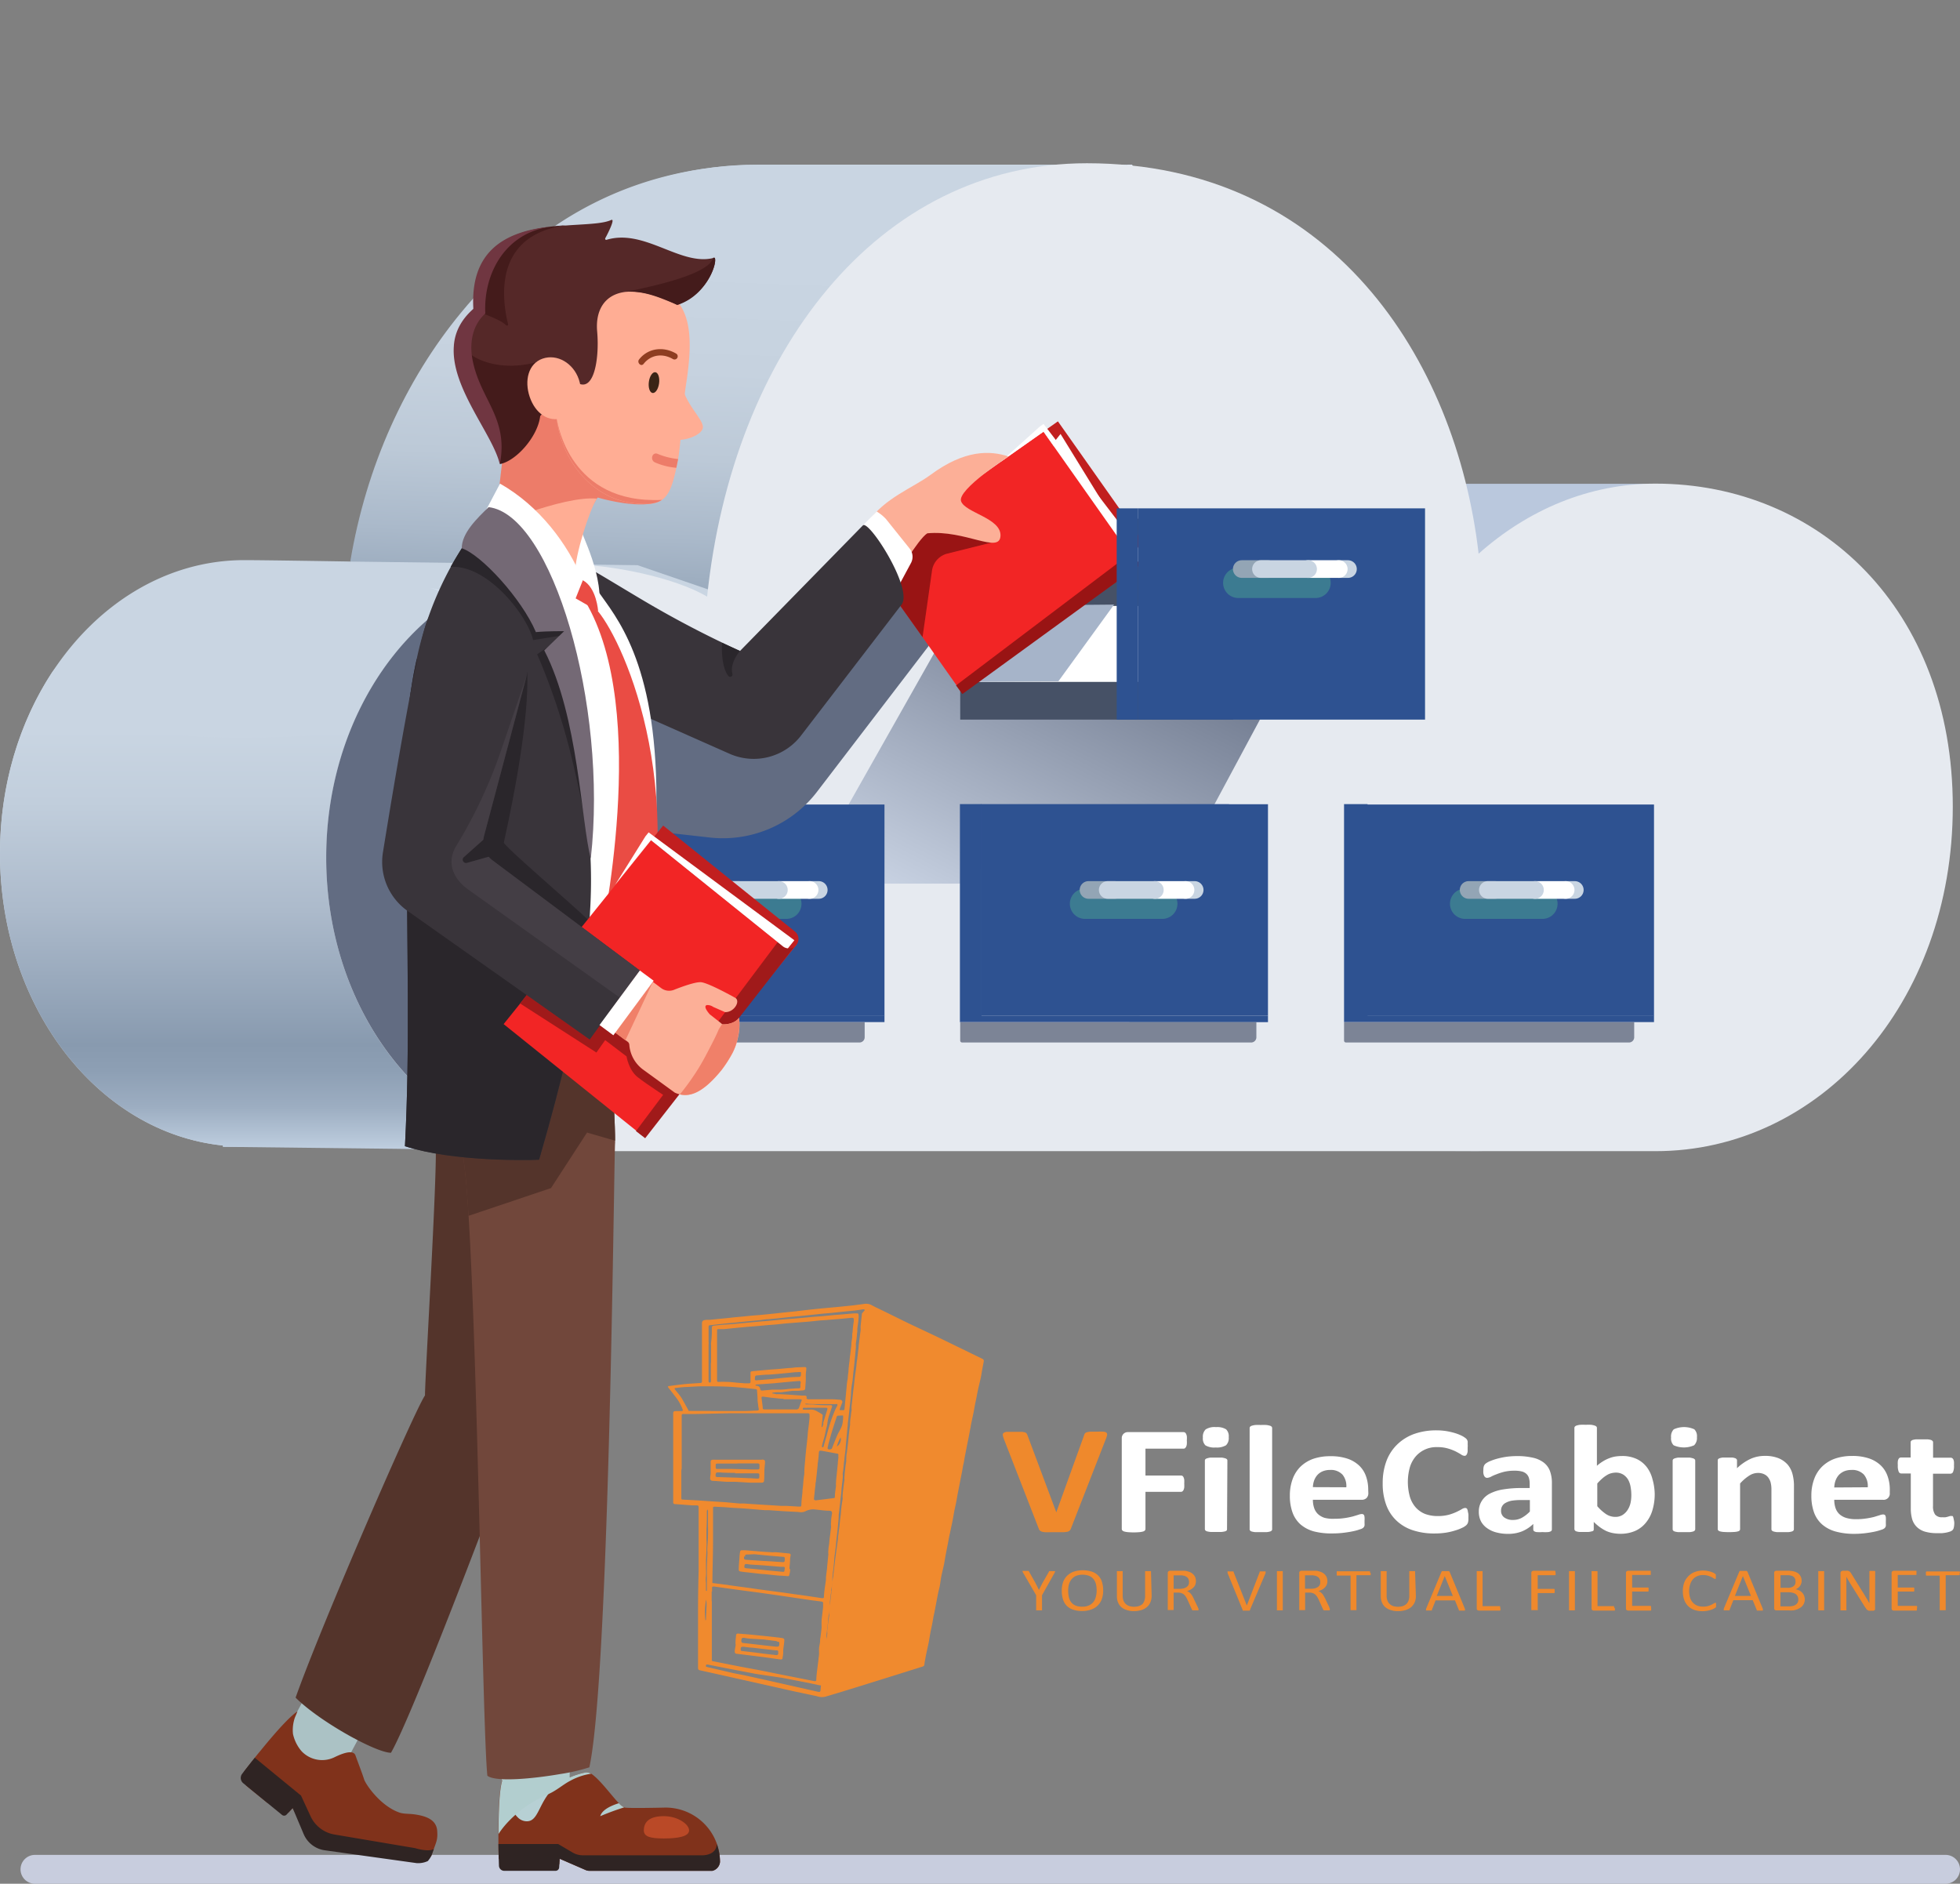 <svg xmlns="http://www.w3.org/2000/svg" xmlns:xlink="http://www.w3.org/1999/xlink" viewBox="0 0 776.84 746.6"><rect x="0" y="0" width="776.84" height="746.6" fill="#808080" stroke="none"/><defs><style>.cls-1{fill:#c8cdde;}.cls-2{fill:#e6f0ff;}.cls-3{fill:#c9d5e2;}.cls-4{fill:url(#linear-gradient);}.cls-5{fill:#bac8dd;}.cls-6{fill:#fff;}.cls-7{fill:url(#linear-gradient-2);}.cls-8{fill:#e6eaf0;}.cls-9{fill:url(#linear-gradient-3);}.cls-10{fill:#2e5291;}.cls-11{fill:#586278;isolation:isolate;opacity:0.75;}.cls-12,.cls-13,.cls-14,.cls-15,.cls-45{fill:none;}.cls-12{stroke:#3c7b91;stroke-width:12px;}.cls-12,.cls-13,.cls-14,.cls-15{stroke-linecap:round;stroke-miterlimit:10;}.cls-13{stroke:#93a5b5;}.cls-13,.cls-14,.cls-15{stroke-width:7px;}.cls-14{stroke:#c9d5e2;}.cls-15{stroke:#fff;}.cls-16{fill:#465166;}.cls-17{fill:#a6b4c9;}.cls-18{fill:#626c82;}.cls-19{fill:#f22525;}.cls-20{fill:#991414;}.cls-21{fill:#c11f1f;}.cls-22{fill:#fcaf97;}.cls-23{fill:#39343a;}.cls-24{fill:#2a262b;}.cls-25{fill:#abc2c5;}.cls-26{fill:#80321b;}.cls-27{fill:#2f2423;}.cls-28{fill:#b7d0d4;}.cls-29{fill:#b2cecf;}.cls-30{fill:#ba4927;}.cls-31{fill:#54342b;}.cls-32{fill:#71473b;}.cls-33{fill:#ea4c44;}.cls-34{fill:#443e45;}.cls-35{fill:#ed7c69;}.cls-36{fill:#ffad94;}.cls-37{fill:#746975;}.cls-38{fill:#552828;}.cls-39{fill:#441b1b;}.cls-40{fill:#3a2416;}.cls-41{fill:#8e3d21;}.cls-42{fill:#703641;}.cls-43{fill:#a01a1a;}.cls-44{fill:#f08069;}.cls-46{fill:#f08a2e;}.cls-47{fill:#ef892c;}</style><linearGradient id="linear-gradient" x1="118.1" y1="218.99" x2="118.1" y2="14.72" gradientTransform="matrix(1, 0, 0, -1, 0, 485.9)" gradientUnits="userSpaceOnUse"><stop offset="0.11" stop-color="#c9d5e2"></stop><stop offset="0.25" stop-color="#c1cedc"></stop><stop offset="0.46" stop-color="#acbacb"></stop><stop offset="0.72" stop-color="#889aaf"></stop><stop offset="0.77" stop-color="#8d9fb4"></stop><stop offset="0.84" stop-color="#9cadc1"></stop><stop offset="0.9" stop-color="#b5c5d7"></stop><stop offset="0.98" stop-color="#d7e5f6"></stop><stop offset="0.99" stop-color="#e1efff"></stop></linearGradient><linearGradient id="linear-gradient-2" x1="302.19" y1="598.56" x2="288.06" y2="209.89" gradientTransform="matrix(1, 0, 0, -1, 0, 485.9)" gradientUnits="userSpaceOnUse"><stop offset="0.56" stop-color="#c9d5e2"></stop><stop offset="0.67" stop-color="#c6d2df"></stop><stop offset="0.76" stop-color="#bcc9d7"></stop><stop offset="0.84" stop-color="#aab9ca"></stop><stop offset="0.92" stop-color="#93a4b7"></stop><stop offset="0.95" stop-color="#889aaf"></stop></linearGradient><linearGradient id="linear-gradient-3" x1="363.06" y1="76.7" x2="461.06" y2="271.37" gradientTransform="matrix(1, 0, 0, -1, 0, 485.9)" gradientUnits="userSpaceOnUse"><stop offset="0" stop-color="#e6f0ff"></stop><stop offset="1" stop-color="#586278"></stop></linearGradient></defs><g id="Layer_2" data-name="Layer 2"><g id="Layer_1-2" data-name="Layer 1"><g id="Layer_2-2" data-name="Layer 2"><g id="Layer_1-2-2" data-name="Layer 1-2"><g id="Layer_2-2-2" data-name="Layer 2-2"><g id="Layer_1-2-2-2" data-name="Layer 1-2-2"><g id="Layer_2-2-2-2" data-name="Layer 2-2-2"><g id="Layer_1-2-2-2-2" data-name="Layer 1-2-2-2"><path class="cls-1" d="M8.14,740.88a5.72,5.72,0,0,1,5.72-5.72H771.12a5.72,5.72,0,0,1,5.72,5.72h0a5.72,5.72,0,0,1-5.72,5.72H13.86A5.72,5.72,0,0,1,8.14,740.88Z"></path><polygon class="cls-2" points="476.05 120.37 328.73 118.64 301.39 65.28 448.71 65.28 476.05 120.37"></polygon><polygon class="cls-2" points="245.97 279.72 98.65 278 98.65 222.33 245.97 224.05 245.97 279.72"></polygon><path class="cls-3" d="M694.23,261.32H559.1V176.56A109.53,109.53,0,0,0,515,200.88c-21-79-140.77-135.6-213.47-135.6-47.62,0-86.81,20.2-116.38,56.47-21.67,26.58-37.08,60.55-43.37,98.48-.08.48-2.83,2.33-2.83,2.33S105.21,222,96.81,222c-30.89,0-58.4,17.39-76.12,44.45h0C7.69,286.23,0,311.15,0,338.25,0,399,38.85,448.93,88.35,454v.47l496.71,1.73c65.08,0,117.84-63.39,117.84-141.58A165.94,165.94,0,0,0,694.23,261.32ZM170.54,233c4.65,1,7.64,2,7.55,2.86A33.93,33.93,0,0,0,170.54,233Z"></path><path class="cls-4" d="M88.35,454.53V454C38.85,448.93,0,399,0,338.24c0-27.1,7.71-52,20.64-71.79h0c1.33-1.79,2.72-3.56,4.16-5.29-2.49,53.31,152.53,22.22,198.59,22.22L236.2,456.25Z"></path><rect class="cls-5" x="499.77" y="191.75" width="157.49" height="121.38"></rect><path class="cls-6" d="M417.22,94H289.33c-4.75,0-7.4-3.85-5.91-8.6h0c1.49-4.75,6.55-8.6,11.3-8.6h127.9Z"></path><path class="cls-7" d="M386.17,269.81,252.67,224s-112.06-1.43-113.84-1.43c6.34-37.93,21.89-71.9,43.75-98.48C212.41,87.78,254,65.28,300,65.28H446.89Z"></path><path class="cls-8" d="M656.14,191.68c-26.26,0-50.5,10.33-70.09,27.77C577.09,142,527.21,64.7,430.8,64.7c-83.06,0-140.46,75.28-150.54,171.78-13-7.77-38.7-12.78-54.18-12.78-53.45,0-96.78,52.06-96.78,116.27,0,60.8,38.85,110.68,88.36,115.81v.47H656.14c65.08,0,117.84-58.37,117.84-136.56S721.21,191.68,656.14,191.68Z"></path><path class="cls-9" d="M465.55,348.22a3.81,3.81,0,0,1-3.38,2H322a2,2,0,0,1-1.95-2.05,2.15,2.15,0,0,1,.2-.82l60.58-107.21,119.64,43Z"></path><rect class="cls-10" x="388.86" y="318.75" width="113.7" height="83.73"></rect><polygon class="cls-10" points="502.56 405.12 380.46 405.09 380.46 318.7 389.03 318.7 389.03 402.48 502.56 402.51 502.56 405.12"></polygon><polygon class="cls-10" points="655.56 405.09 532.71 405.09 532.71 318.7 542.03 318.7 542.03 402.48 655.56 402.48 655.56 405.09"></polygon><rect class="cls-10" x="541.86" y="318.86" width="113.7" height="83.73"></rect><path class="cls-11" d="M532.71,412.42a.76.76,0,0,0,.76.76H645.64a2.07,2.07,0,0,0,2.07-2.07h0v-6h-115Z"></path><path class="cls-11" d="M380.57,412.42a.76.76,0,0,0,.76.76H495.89a2.07,2.07,0,0,0,2.07-2.07h0v-6H380.57Z"></path><polygon class="cls-10" points="350.56 405.09 227.71 405.09 227.71 318.7 237.03 318.7 237.03 402.48 350.56 402.48 350.56 405.09"></polygon><rect class="cls-10" x="236.86" y="318.86" width="113.7" height="83.73"></rect><path class="cls-11" d="M227.71,412.42a.76.76,0,0,0,.76.76H340.64a2.07,2.07,0,0,0,2.07-2.07h0v-6h-115Z"></path><line class="cls-12" x1="281.02" y1="358.19" x2="311.67" y2="358.19"></line><line class="cls-13" x1="292.81" y1="352.72" x2="282.42" y2="352.72"></line><line class="cls-14" x1="324.51" y1="352.72" x2="320.88" y2="352.72"></line><line class="cls-15" x1="320.88" y1="352.72" x2="308.71" y2="352.72"></line><line class="cls-14" x1="308.71" y1="352.72" x2="290.03" y2="352.72"></line><rect class="cls-16" x="380.58" y="205.58" width="108.13" height="79.63"></rect><rect class="cls-6" x="380.83" y="240.16" width="72.79" height="30.1"></rect><polygon class="cls-17" points="441.56 239.62 419.49 270.02 380.83 270.25 380.83 240.16 441.56 239.62"></polygon><path class="cls-18" d="M337.89,242.32c-1.93,1.38-42.5,35.51-42.5,35.51l-72.25-32-30.78-14.92c-36.83,16.43-63.07,59-63.07,109,0,60.8,38.85,110.68,88.36,115.81v.47h5.49V325.39l58.1,6.54a47,47,0,0,0,42.61-18.15L368.09,256l2.64-27.74S339.83,241,337.89,242.32Z"></path><polygon class="cls-19" points="417.76 177.01 413.59 171.1 343.23 220.72 380.83 274.05 454.05 222.42 420.61 175 417.76 177.01"></polygon><polygon class="cls-20" points="378.92 271.65 381.43 275.08 453.31 222.81 448.12 219.32 378.92 271.65"></polygon><path class="cls-21" d="M419.3,167l35.6,50.48a3.48,3.48,0,0,1-4.18,5.22,3.35,3.35,0,0,1-1.53-1.2L413.59,171Z"></path><polygon class="cls-6" points="451.43 222.48 451.45 221.4 418.37 174.48 420.34 171.99 451.43 222.48"></polygon><path class="cls-6" d="M453.81,220.61l-3.09,2.18a3.35,3.35,0,0,1-1.53-1.2l-35.6-50.49-17.07,12,15.57-14,1.52-1.07Z"></path><path class="cls-20" d="M393.4,214.93l-17.92,4.48a8.14,8.14,0,0,0-6.08,6.74l-3.75,26.37L342.48,220l33.27-22.8Z"></path><path class="cls-22" d="M344,207l10.68,22.37s9.21-15.78,12.86-18c15-1.43,28.66,8.29,29,1,.32-7.05-14-9.12-15.62-13.71s18.82-17.75,18.82-17.75c-7.16-2.32-17.2-2.89-31,7.34C362,193.25,350.31,197.51,344,207Z"></path><path class="cls-6" d="M340.65,217.12l1.35-8.88,5.47-5.51a16.73,16.73,0,0,1,3.7,3l9.34,11.66a5.21,5.21,0,0,1,.55,5.76l-9.38,17.45Z"></path><path class="cls-23" d="M317.76,291.18a23.66,23.66,0,0,1-28.61,7.56L220.92,268.5s-34.31-54.5-13.08-53.9c10.18.29,28.1,12.13,47.19,23.41a407.6,407.6,0,0,0,38.26,20L342,208.24c2.34-2.38,20,25.1,15.34,31.38Z"></path><path class="cls-6" d="M237.07,234.38c6.66,9.65,23.11,27.51,23.11,82,0,48-3,68.25-3,68.25l-27.39-1.5S236.47,231.88,237.07,234.38Z"></path><path class="cls-6" d="M230,209.38c0,1.17,10.13,20.41,7.07,32.87l-14.9-13.87Z"></path><path class="cls-24" d="M293.29,258s-4.19,4.75-3,9.07a.93.93,0,0,1-1.64.81c-3.12-4-2.48-13.13-2.48-13.13Z"></path><rect class="cls-10" x="451.11" y="201.48" width="113.7" height="83.73"></rect><rect class="cls-10" x="442.6" y="201.48" width="8.51" height="83.73"></rect><path class="cls-25" d="M143.36,686.67l-4,7.47-.13.25-.53,1-4.31,8-2.71,5-23.27-12.5,1.32-2.44,2.73-5.1,5.42-10.11h0l3.58-6.65.79-1.45a45,45,0,0,1,12.61,7.72A54.09,54.09,0,0,1,143.36,686.67Z"></path><path class="cls-26" d="M171.92,732.84l-.83,2.32c-.09.23-.16.43-.25.61h-21l-28.31-8.51L116,716.6l-1.65,1.78-.46-.34a29.14,29.14,0,0,0-2.61-1.83,11.57,11.57,0,0,0-5.27-1.62l-8.48-6.91v-.88a14.11,14.11,0,0,0-.91-4.54c1.14-1.48,2.64-3.41,4.33-5.56.78-1,1.61-2,2.45-3,1.18-1.45,2.41-2.94,3.65-4.4h0c4.1-4.82,8.25-9.3,10.84-11h0s-.61,1.53-.68,1.66a11,11,0,0,0-.76,2.25,15,15,0,0,0-.33,5,15.48,15.48,0,0,0,3.39,6.84,10.13,10.13,0,0,0,1.07,1,11.19,11.19,0,0,0,12.11,1.35c4.39-2.13,7.5-2.67,8.21-.64s2.76,7.35,3.41,9.46c.59,1.9,6.4,10.55,14.05,13.18,1.69.58,3.87.4,6,.71,4.36.63,8.53,2,8.91,6.39C173.55,728.81,173,729.9,171.92,732.84Z"></path><path class="cls-27" d="M169.58,737.6a9.05,9.05,0,0,1-4.47.82l-36.38-5.08a10.7,10.7,0,0,1-8.38-6.44L116,716.6l-2.42,2.6a1.32,1.32,0,0,1-1.8.12L96.44,706.78A2.69,2.69,0,0,1,96,703h0c1.17-1.53,2.92-3.79,5-6.35l18.3,15,3.79,8.19a12.79,12.79,0,0,0,9.49,7.25l31.92,5.39s5.33,1.68,7.46.34C171.08,735.15,171.12,735.72,169.58,737.6Z"></path><path class="cls-28" d="M228.81,720.4l-26,5-.53-2.73-3.31-17-1.76-9c7.91-2.69,18.9-2.48,26.84-.55l1.62,8.33.26,1.35Z"></path><path class="cls-26" d="M284.14,730.8h0a21.59,21.59,0,0,0-20.35-14.39s-14.62.35-16.17,0l-.21-.07a7.06,7.06,0,0,1-2.11-1.65c-3-3.08-7.44-9.35-11-11.72a3.76,3.76,0,0,0-2.15-.5,31,31,0,0,0-6.44,2,20.65,20.65,0,0,0-8.42,6.63c-3.87,5.18-4.42,10.57-8.28,10.74a5,5,0,0,1-3.8-1.55c-4.5-4.34-5.14-16.3-5.14-16.3-.42.2-.77.81-1.06,1.75-1.21,3.83-1.49,13-1.47,21.17v3.9c0,2.27.08,4.31.12,6a5.23,5.23,0,0,1,3.37.67,17.37,17.37,0,0,0,7.37,1.9c4.45-.58,8.86-1.42,13.27-.46l.14-2.24,10.28,4.47a4,4,0,0,0,1.56.32h48.73a4,4,0,0,0,3-3.48A21.49,21.49,0,0,0,284.14,730.8Z"></path><path class="cls-27" d="M285.36,738a4,4,0,0,1-3,3.48H233.52a3.24,3.24,0,0,1-1.27-.26l-10.41-4.53-.22,3.44a1.44,1.44,0,0,1-1.44,1.35H199.86a2.11,2.11,0,0,1-2.1-2c-.06-1.92-.15-5-.2-8.63h23.67l5.72,3.37a8,8,0,0,0,4,1.1h47.16s5.75.31,6-4.46A21.72,21.72,0,0,1,285.36,738Z"></path><path class="cls-29" d="M234.29,703A24.45,24.45,0,0,0,226,705.8c-2.79,1.43-5.42,3.87-8.68,5.28-14.18,6.15-19.73,15.83-19.73,15.83h0c0-8.12.26-17.33,1.47-21.17l-.13-9.56c7.91-2.69,19.18-3.43,27.13-1.5l-.3,9.79a31,31,0,0,1,6.44-2A3.73,3.73,0,0,1,234.29,703Z"></path><path class="cls-30" d="M273.12,725.45c0,2.44-4.47,3.2-10,3.2s-7.94-.76-7.94-3.2c0-3.51,2.43-5.64,7.94-5.64S273.12,723,273.12,725.45Z"></path><path class="cls-29" d="M247.4,716.33a99.79,99.79,0,0,0-9.49,3.49c.71-2.7,4.8-4.35,7.38-5.14A7.06,7.06,0,0,0,247.4,716.33Z"></path><path class="cls-31" d="M164.17,430a195.79,195.79,0,0,0,8.55,24.24c.47,13.78-4.28,91.71-4.28,98.84-3.8,5.23-40.83,90.29-51.28,119.75,9.5,9.5,31.87,21.86,37.8,21.86,8.77-15.21,42.57-105.33,42.57-105.33l-3.42-143.67Z"></path><path class="cls-32" d="M243.79,452.1a8.34,8.34,0,0,1,0,1c-.08.7-.22,8.36-.41,20.6-.9,53.85-3.22,196.56-9.79,226.76a74.44,74.44,0,0,1-11.42,2.64c-11,1.9-25.73,3.28-29,.69-1.91-18.07-3.7-161.15-7.45-222q-.24-4.08-.51-7.64c-.76-10.13-1.58-16.93-2.49-18.94-4.28-4.75-16.16-16.16-18.53-25.19.79,0,1.57-1.17,2.35-3.08.7-1.69,1.41-3.93,2.14-6.41,2.57-8.65,5.54-20.09,9.77-20.07,27.83.12,62.79,0,62.79,0s.37,6,.83,14c0,1,.11,2,.17,3C243,430.65,243.86,447.44,243.79,452.1Z"></path><path class="cls-31" d="M243.79,452.1l-11.12-3.22-14.28,22-32.69,11q-.24-4.08-.51-7.64c-.76-10.13-1.58-16.93-2.49-18.94-4.28-4.75-16.16-16.16-18.53-25.19.79,0,1.57-1.17,2.35-3.08l50.65-15.43,24.88,2.9c0,1,.11,2,.17,3C243,430.65,243.86,447.44,243.79,452.1Z"></path><path class="cls-6" d="M223.2,224.56s21.88,19.62,29.29,63.58c3.65,21.68-3.6,102.46-16.71,111.57-2.83,5.66-4.66,6-4.66,6L202.4,410.3Z"></path><path class="cls-33" d="M225.3,235.53l11.77,6.73s-.58-9.41-6.1-12.3S225.3,235.53,225.3,235.53Z"></path><rect class="cls-34" x="202.28" y="400.14" width="33.65" height="9.73" transform="translate(-10.88 6.07) rotate(-1.55)"></rect><path class="cls-23" d="M234.19,353.4c-.08,3.66-.27,7.51-.59,11.62-.14,1.79-.3,3.62-.5,5.51-.41,4.09-1,8.43-1.65,13.07-2.86,19.1-8.27,43.27-17.79,76-4.28.2-33.78.87-53.16-5.35,2.06-39.65.73-75.16.67-131-1.58-26,.46-46.29,4-62.09a132,132,0,0,1,13.47-36.42c3.47-6.25,6.34-10.17,7.35-12.4l28.61,26.4,4,4.48a43.31,43.31,0,0,1,11.2,30.11C229,307.65,234.87,324.53,234.19,353.4Z"></path><path class="cls-24" d="M233.82,335.62c-.15,0-2.52-16.44-7.85-37.76a257.84,257.84,0,0,0-13.06-38.54l11-7.64-12.63,2c-1.89-9-17.63-29.9-32.66-29,3.47-6.25,6.34-10.17,7.35-12.4l28.63,26.46,4,4.48a43.31,43.31,0,0,1,11.2,30.11C229,307.65,234.5,306.75,233.82,335.62Z"></path><path class="cls-35" d="M238.81,194.41s-.94,1.22-2.24,3.22c-3,4.58-8,16-8,23.11L209.71,203,198,192l4.61-40Z"></path><path class="cls-36" d="M236.57,197.62c-3,4.58-8.61,22.32-8.66,29.39l-18.2-24C219,199.89,229.67,197,236.57,197.62Z"></path><path class="cls-6" d="M198.18,191.68C213.71,200.46,225,215.51,231,230l-5.57,14-33.12-41.21Z"></path><path class="cls-37" d="M234.15,340.33c-3.91-15.09-4.84-56.18-18.43-82.57l7.87-7.6s-6.45-.07-11.19.36c-5.65-13.28-21.74-30.76-29.39-33.23,0-6.08,6.18-11.94,10.65-16.29C218.67,203.9,241.06,279,234.15,340.33Z"></path><path class="cls-24" d="M233.1,370.53c-10.09,0-37.24-16.37-38.08-16.88l36.43,30c-2.86,19.1-8.27,43.27-17.79,76-4.28.2-33.78.87-53.16-5.35,2.06-39.65.73-75.16.67-131-1.58-26,.46-46.29,4-62.09L209,266.37c.62,18.66-5,48.09-9.29,67.53-.27,1.2,24.93,22.64,33.91,31.12C233.46,366.81,233.3,368.64,233.1,370.53Z"></path><path class="cls-36" d="M265.76,145.92c1.6,3.91,3.93,1.51,4.22,4.91.78,9,9.11,15.23,8.59,18.74-.41,2.81-7,5.61-12.6,4.62-5-.9-5.3-14.91-5.3-14.91Z"></path><path class="cls-35" d="M270.87,157.38c-2,14.57-13.55,24.83-10.63,36.93.56,2.34,1,4.78-3,5.39-4.61.71-12.81-.36-20.21-2.48a3.58,3.58,0,0,0-1.38-.15,18.17,18.17,0,0,1-13.55-4.86c-16.69-14.91-26.44-44.79-23.67-65.31,3.31-24.55,8.15-25.45,38.36-21.37S274.19,132.83,270.87,157.38Z"></path><path class="cls-36" d="M271.91,152.38c-1.25,8-2,23.21-3.14,29.55-.06.36-.13.68-.2,1-.17.85-.33,1.68-.5,2.48-1.07,5-2.19,9-4.23,11.36a7.56,7.56,0,0,1-1.33,1.26c-3,2.19-7.73,1.95-12.3,1.3-15.08-2.11-27.2-15.81-29.51-33v-.06a45.39,45.39,0,0,1,0-12.1c3-22.59,8.69-49.3,34.13-42.47C272.23,116.33,275.85,127.3,271.91,152.38Z"></path><path class="cls-38" d="M268.57,120.81c-.23.07-.77-.24-1-.35-21.18-10.44-32.15-3-30.88,11,1,11.5-1.61,26.55-9.64,18.85-.67-.64-.93.11-4.34,4.22h0c-10.56,12.31-11.22,8.69-12.06,12.41-2.06,9.81-5.88,10.13-9.9,11.4-2.69.75-.57,4.13-2.36.08-4.78-11.36-19-26.61-17.75-41.4V137c.42-5.77,3.2-10.52,7.56-14.44a.44.44,0,0,0,.15-.36c-2.14-40.57,42.92-30,53.87-35,1.85-.85-1.38,5.53-2.31,7.19a.46.46,0,0,0,.18.64.48.48,0,0,0,.37,0c15-4.49,29.12,10.38,42.16,7.25l.3-.08C284.72,101.64,282.25,115.43,268.57,120.81Z"></path><path class="cls-39" d="M268.75,120.75l-.18,0a.43.43,0,0,1-.35,0c-.21-.11-.42-.22-.63-.31-6.53-2.65-12.12-5.16-19.45-4.81,11-2.19,32.93-7,34.51-13.44l.3-.07C285,101.57,281.29,116.62,268.75,120.75Z"></path><path class="cls-39" d="M222.74,154.48h0c-.25.29-8.37,10.12-8.64,10.45-.9,7.93-9.32,17.68-15.92,19-1.5-11.69-17.58-29.21-17.56-44.93v-2a20.09,20.09,0,0,1,1.07-5.15c-.94,8.45,14.26,17,32.66,11.19,7.2-2.29,5.26,10.71,6.55,7.05C221,149.84,221.73,151.69,222.74,154.48Z"></path><ellipse class="cls-40" cx="259.47" cy="151.28" rx="4.16" ry="2.05" transform="matrix(0.13, -0.99, 0.99, 0.13, 75.7, 388.85)"></ellipse><path class="cls-36" d="M229.42,150.35c2.22,6.49-.61,13.32-6.31,15.27s-10.94-1.79-13.15-8.28-.57-13.26,5.13-15.21S227.2,143.87,229.42,150.35Z"></path><path class="cls-41" d="M255.09,144.22c2.94-3.74,7.61-4.26,11.62-1.91a1.26,1.26,0,0,0,1.27-2.18c-4.88-2.86-11-2.32-14.67,2.31-1,1.26.78,3.06,1.78,1.78Z"></path><path class="cls-39" d="M224.27,89.27l-1.21.2c-27.52,4.45-24.09,29.34-21.68,39a.47.47,0,0,1-.79.44c-3.12-3.12-12.12-5-12.22-6.76a47,47,0,0,1,.17-7.22C190.63,95.84,205,90.58,224.27,89.27Z"></path><path class="cls-42" d="M187.26,142.46c3,16,14.45,23,10.84,41.59-2.6-11.75-19.59-30.46-18.21-47V137c.42-5.82,3.23-10.55,7.56-14.44a.44.44,0,0,0,.15-.36c-1.11-21.08,10.38-30.6,31.92-32.51-19.66,2-28,19.37-27.16,34.57C187.31,128.78,186,135.71,187.26,142.46Z"></path><path class="cls-35" d="M268.77,181.93c-.06.36-.13.68-.2,1-.17.85-.33,1.68-.5,2.48a26.82,26.82,0,0,1-8.4-2.11c-2.19-.91-1.19-4.34,1-3.41A27.63,27.63,0,0,0,268.77,181.93Z"></path><path class="cls-33" d="M234,235.77s-.25,2.52,3,6.48c10.65,12.83,38.79,75,13.27,153.2,0,0-12.17-20.35-12.37-21.51S258.32,282,231.77,238Z"></path><path class="cls-35" d="M262.36,198.12c-3,2.07-7.65,1.82-12.14,1.19-15.08-2.11-27.2-15.81-29.51-33C221.09,167.78,225.77,199.93,262.36,198.12Z"></path><polygon class="cls-19" points="264.22 338.02 258.1 333.1 199.61 405.89 254.78 450.23 315.64 374.48 266.59 335.06 264.22 338.02"></polygon><polygon class="cls-43" points="252.06 448.3 255.71 451.12 314.98 375.11 308.52 373.02 252.06 448.3"></polygon><path class="cls-21" d="M262.85,327.2l52.22,42a3.79,3.79,0,0,1,.58,5.31,3.74,3.74,0,0,1-3.37,1.39,3.66,3.66,0,0,1-2-.79l-52.23-42Z"></path><path class="cls-6" d="M314.85,372.66l-2.57,3.19a3.66,3.66,0,0,1-2-.79L258,333l-14.19,17.7,12-19.22,1.27-1.58Z"></path><path class="cls-43" d="M206.16,397.73l30.22,19.43,3.48-4.92,8.47,6.45s.79,5.33,4.36,8.19,14,9.58,14,9.58l11.63-14.62-64.53-34.2Z"></path><path class="cls-22" d="M292.94,403.41c-2.28,2.89-6.61,2.58-6.61,2.58l-1-.83-4-3.13s-3-3.25-1.13-3.69a4.05,4.05,0,0,1,2.48.74l4.67,2.06c3.49.17,6.17-4.16,4.17-5.6,0,0-10.15-5.73-13.47-6.23-2-.3-7.19,1.52-10.93,3a5.27,5.27,0,0,1-5.07-.69l-3.26-2.45-15,20,5,3.73a1.59,1.59,0,0,1,.63,1.13,13.45,13.45,0,0,0,5.35,9.8L267,432.72l.48.35c4.82,2.12,10.29,1.19,18.57-9a50.23,50.23,0,0,0,4.19-6.49,23.07,23.07,0,0,0,2.28-6.5A22.23,22.23,0,0,0,292.94,403.41Z"></path><path class="cls-44" d="M286.33,406l-.16-.13a16.78,16.78,0,0,1-1,1.62l-.27.4c-.09.25-.23.59-.45,1.08-.64,1.46-1.34,2.87-2.07,4.29-1.71,3.32-3.41,6.68-5.36,9.87a96.53,96.53,0,0,1-7.56,10.63c4.35,1,9.39-.9,16.53-9.71a50.23,50.23,0,0,0,4.19-6.49,23.07,23.07,0,0,0,2.28-6.5,22.32,22.32,0,0,0,.45-7.64C290.66,406.3,286.33,406,286.33,406Z"></path><polygon class="cls-44" points="258.75 389.16 247.87 412.32 243.73 409.21 258.75 389.16"></polygon><path class="cls-23" d="M253.59,384.65l-7.86,10.8-12,16.56-72.22-51a23.75,23.75,0,0,1-9.74-23.15c4.35-26.94,13.62-82.52,17.66-92.17,8-19,44.46.57,39.3,22.24l-18.45,69.34Z"></path><path class="cls-34" d="M253.59,384.65l-7.86,10.8-60.09-42.84c-5.43-3.87-9-10.13-4.92-17.15h0a191.24,191.24,0,0,0,17.86-38l10.1-29.53-16.81,63.18a9.44,9.44,0,0,0,3.47,10Z"></path><rect class="cls-6" x="234.9" y="394.08" width="26.88" height="6.82" transform="translate(-218.91 360.84) rotate(-53.52)"></rect><path class="cls-24" d="M191.58,332.83l-7.85,7A1.32,1.32,0,0,0,185,342l11.15-3.15Z"></path><path class="cls-10" d="M487.14,318.75l-12.59,23.47a3.81,3.81,0,0,1-3.38,2H388.86V318.75Z"></path><line class="cls-12" x1="490.77" y1="231.01" x2="521.42" y2="231.01"></line><line class="cls-13" x1="502.56" y1="225.54" x2="492.17" y2="225.54"></line><line class="cls-14" x1="534.26" y1="225.54" x2="530.62" y2="225.54"></line><line class="cls-15" x1="530.62" y1="225.54" x2="518.46" y2="225.54"></line><line class="cls-14" x1="518.46" y1="225.54" x2="499.78" y2="225.54"></line><line class="cls-12" x1="580.69" y1="358.19" x2="611.34" y2="358.19"></line><line class="cls-13" x1="592.48" y1="352.72" x2="582.09" y2="352.72"></line><line class="cls-14" x1="624.17" y1="352.72" x2="620.54" y2="352.72"></line><line class="cls-15" x1="620.54" y1="352.72" x2="608.38" y2="352.72"></line><line class="cls-14" x1="608.38" y1="352.72" x2="589.7" y2="352.72"></line><line class="cls-12" x1="430.03" y1="358.19" x2="460.68" y2="358.19"></line><line class="cls-13" x1="441.82" y1="352.72" x2="431.43" y2="352.72"></line><line class="cls-14" x1="473.51" y1="352.72" x2="469.88" y2="352.72"></line><line class="cls-15" x1="469.88" y1="352.72" x2="457.72" y2="352.72"></line><line class="cls-14" x1="457.72" y1="352.72" x2="439.04" y2="352.72"></line><line class="cls-45" x1="405.95" x2="405.95" y2="1.07"></line></g></g></g></g></g><g id="Layer_2-3" data-name="Layer 2"><g id="Layer_1-2-3" data-name="Layer 1-2"><path class="cls-46" d="M270.69,558.94a18.78,18.78,0,0,0-2.39-4.59c-1.16-1.52-2.29-3-3.45-4.43-.15-.38-.15-.58.4-.58,1.89-.27,4-.55,6-.75s4.15-.3,6.21-.45c.5,0,.73-.15.76-.52v-23c0-1.13.44-1.43,1.92-1.53h1.22l3.13-.32,3.46-.33,2.91-.32,3.8-.35,2.91-.3,3.54-.28,3.37-.33,2.91-.3,2.9-.32,5.2-.53,3.72-.45,3.4-.37,2.91-.3,3.57-.33L332,518l3.42-.35,2.59-.27,4.24-.55a4.78,4.78,0,0,1,3.08.37c1.48.83,3.08,1.53,4.65,2.31l10.17,5c4.59,2.17,9.18,4.3,13.74,6.51l15.43,7.51a.92.92,0,0,1,.58,1.1l-.58,3.08c-.18,1-.38,2.31-.61,3.46-.35,1.53-.73,3-1.05,4.48s-.64,3.36-1,5-.52,2.93-.84,4.41-.7,3.28-1.05,5a6.45,6.45,0,0,1-.23,1.3c-.17.9-.32,1.78-.49,2.65l-.35,1.73c-.23,1.13-.44,2.28-.67,3.38l-.52,2.66c-.18.87-.29,1.63-.44,2.5s-.29,1.25-.4,1.88-.27,1.63-.44,2.5-.26,1.26-.38,1.88l-.7,3.58-.49,2.51c-.23,1.18-.41,2.35-.64,3.55s-.46,2.16-.7,3.26c-.34,1.78-.61,3.58-1,5.38s-.64,3.06-1,4.69-.47,2.5-.73,3.8-.55,2.76-.81,4.14-.38,2.33-.61,3.5-.76,3.21-1.08,4.81c-.23,1.2-.38,2.51-.58,3.63s-.41,1.73-.58,2.51c-.29,1.37-.55,2.78-.81,4.15a640.59,640.59,0,0,0-.73,3.86c-.17.8-.26,1.13-.38,1.7-.2,1.18-.4,2.36-.64,3.54s-.55,2.5-.78,3.88-.41,2.5-.64,3.6-.55,2.51-.81,3.74-.47,2.5-.73,3.93c0,.47,0,1-.81,1.25l-1.14.35-9.55,3-15,4.68c-4,1.23-8.07,2.5-12.14,3.68a5.72,5.72,0,0,1-4,0l-8.86-1.88-13.74-3.08L290,664.8,277.45,662a.79.79,0,0,1-.78-.82h0v-23q0-7.71.23-15.28V597.3c0-.45-.23-.65-.81-.67h-1.77l-6.34-.48c-1,0-1.19-.17-1.16-.95V560.14c0-.68.26-.85,1.13-.88h2.56V559m-.46,23.74v10.95c0,.55,0,.62.81.67l5.29.28,6.71.45,4.53.28,6,.55a11.93,11.93,0,0,1,1.89,0l2.91.2,5.46.35,2.12.12,3.84.25h2.18l4.9.28c.79,0,.88,0,.93-.7,0-1.71.3-3.43.44-5.14,0-1,.17-1.9.26-2.83a41.83,41.83,0,0,1,.47-4.33v-.48c0-1.77.23-3.58.37-5.35s.29-3.21.47-4.81.35-3.08.49-4.61a23.67,23.67,0,0,1,.24-2.51c.17-1.32.34-2.68.46-4a10.05,10.05,0,0,0,0-1.9c0-.13-.32-.33-.49-.33H289.11l-13.75.3h-4.3c-.72,0-.87,0-.87.7V582m18.48,46.23,3.95.55,4.18.55,4.1.6,5.26.7,4.15.55,4.56.65,3.29.45,3.83.56,3.81.57c.52,0,.72,0,.75-.4a25.38,25.38,0,0,1,.27-3c.11-1,.4-2.68.55-4v-1c.14-1.2.32-2.5.46-3.65v-.41c.18-1.62.32-3.25.5-5a4.91,4.91,0,0,1,0-1.53c0-1,.26-2,.34-3s.15-1.72.27-2.5.32-2.51.46-3.71a11,11,0,0,1,0-2.15,20.38,20.38,0,0,1,.38-3.21c0-.8-.18-1.05-1.22-1.1-1.74,0-3.49-.3-5.23-.45a6.56,6.56,0,0,0-3.92.58,4.07,4.07,0,0,1-2.41.45c-.93-.13-1.92-.15-2.91-.2l-3.46-.18-6-.42H303l-6.33-.53-2.76-.2-3.28-.18-3.49-.27-3.69-.18c-.7,0-.84,0-.84.63V610.9c0,5.31-.21,10.6-.26,15.91v.6l6.45.8m18.71-75.63a15.22,15.22,0,0,1,1.91,0l3.17.17,5.4.38h1a.67.67,0,0,1,.73.52.38.38,0,0,1,0,.15c-.15.45,0,.75.75.78h9c1.6,0,2.24.12,3.37.2a.89.89,0,0,1,1,.69h0a.5.5,0,0,1,0,.38c-.29.8-.61,1.52-.9,2.37s-.18.63.55.68h.46a.61.61,0,0,0,.75-.29h0a.48.48,0,0,0,0-.17l.49-4.89.35-3.68a25.84,25.84,0,0,1,.47-3.58,17.65,17.65,0,0,1,.26-2.51,36.88,36.88,0,0,1,.46-4.43,19.09,19.09,0,0,1,.26-2.5l.44-3.73v-.2c0-1,.26-2.06.35-3.06a8.81,8.81,0,0,1,.14-2,39.2,39.2,0,0,1,.47-4.11v-.92c0-.4-.35-.6-.84-.53l-4,.38-5.18.42c-1.27.13-2.61.18-3.92.3l-3.83.4-9,.71-4.36.45-2.7.2-2.9.27-2.1.18-3.45.27-5.52.53-3.61.37h-2.29c-.44,0-.52.31-.49.63s0,.73,0,1.08v18.58c0,.4,0,.63.72.63,1-.05,2.06-.05,3.08,0,1.6,0,3.2.25,4.77.37l2.61.2h1.31c.52,0,.78-.15.78-.55v-3.4c0-.63,0-.78.9-.88l3.08-.28,3.84-.35,2.9-.2,4.56-.42c.82,0,1.64-.12,2.44-.23l3.66-.15c.56,0,.76.2.73.58,0,.75-.17,1.52-.2,2.23s0,1.12,0,1.7c0,1.35-.15,2.7-.23,4.06a.81.81,0,0,1-.85.67l-1.91.18h-2.3l-4.56.6a15.86,15.86,0,0,0-2.18,0,11,11,0,0,0-1.28.2v.2a10.12,10.12,0,0,0,1.34.22m-25.28,82.25v23.19c0,.3,0,.45.53.53l10.6,2.1,8.22,1.53,7,1.42,8.89,1.76,5.38,1.07c.46,0,.75,0,.78-.42a31.94,31.94,0,0,1,.26-3.23c.18-1.55.38-3.08.58-4.61,0-.7.18-1.43.24-2.13s0-1.55,0-2.3.32-2,.43-3.06a6.55,6.55,0,0,1,.15-1.65c.17-1.33.35-2.66.46-4a26,26,0,0,1,0-2.93c.18-1.68.41-3.36.58-5v-1.81c0-.15-.38-.35-.61-.4l-4.21-.55-5.58-.82-7.61-1.13-7.67-1.08-6.45-.85-6.45-.88-4.59-.65c-.64,0-.81,0-.84.48v1.53h-.15v3.65M281.84,540v-7a1.94,1.94,0,0,1,0-.83,39.6,39.6,0,0,0,.29-5.86c0-.75.29-.87,1.16-.95,1.34-.15,2.71-.27,4-.37l2.91-.2,3.83-.35,3.2-.3,3.83-.36,3.4-.27,5.81-.55,4.86-.38,6.76-.62c1.31-.13,2.68-.2,4-.3l4.65-.46,2.91-.22,5-.43c.41,0,.83,0,1.24,0a.52.52,0,0,1,.58.45,0,0,0,0,1,0,0h0a5.75,5.75,0,0,1,0,1.55c-.06,1.4-.35,2.76-.47,4.23a12.35,12.35,0,0,1-.14,2,33.86,33.86,0,0,1-.47,3.81,10.05,10.05,0,0,1,0,1.9c-.17,1.75-.32,3.45-.49,5.18s-.32,2.83-.47,4.26-.23,2.5-.38,3.71a36.42,36.42,0,0,0-.55,4.33c0,1-.14,1.9-.23,2.88s-.23,2.13-.35,3.15-.14,1.66-.26,2.51l-.44,3.66v.45c-.17,1.62-.32,3.28-.49,5l-.35,3.86c0,1.28-.32,2.81-.46,4.21,0,.78-.18,1.53-.26,2.35a37,37,0,0,1-.47,4,9.55,9.55,0,0,1,0,2c-.14,1.4-.32,2.78-.46,4.16a23.51,23.51,0,0,1-.27,2.9c-.17,1.68-.37,3.38-.58,5,0,.78-.2,1.55-.26,2.33,0,1.63-.2,3.25-.35,4.86s-.32,2.9-.49,4.36-.2,2.37-.35,3.55c-.17,1.55-.41,3.08-.58,4.61,0,1-.15,2-.23,3.08s-.24,1.75-.35,2.63a6.62,6.62,0,0,1-.15,1.53v1.78a27.46,27.46,0,0,1-.46,3.33,5.13,5.13,0,0,1-.18,1.65c-.14,1.3-.32,2.63-.43,3.93a10.61,10.61,0,0,1-.15,1.95c-.14,1.38-.32,2.76-.46,4.11a23.85,23.85,0,0,1-.23,2.51c-.18,1.42-.32,2.88-.5,4.33a5.47,5.47,0,0,1,0,1.4c0,1.08-.26,2.13-.35,3.21s-.17,2-.26,3.08a7.64,7.64,0,0,1-.23,1.42.55.55,0,0,1,0,.31,17.48,17.48,0,0,1-.15,2.5,5.41,5.41,0,0,1-.32,2.35c-.14.25,0,.6,0,.91a10.21,10.21,0,0,1-.14,1.65,17.16,17.16,0,0,1-.32,1.88c0,.62-.26.72-1.08.55-1.65-.35-3.34-.73-5-1.05l-9.59-1.86-10.28-1.53-10.46-2-5.12-1-3.57-.7c-.29,0-.61-.18-.75.12s-.27.68.29.8l2.06.48,8.6,2c1.39.3,2.9.53,4.24.83l7.06,1.55L313.07,668l11.07,2.5c.82.2,1,0,1.08-.62a29.26,29.26,0,0,1,.43-3.51v-.9c0-.73.29-1.53.35-2.21a42.63,42.63,0,0,1,.44-4.3c.14-1.46.4-3.16.58-4.76s.26-2.51.43-3.78.32-2,.47-3.08a5.6,5.6,0,0,1,0-1.53c.14-.48.14-1.4.26-2.11.15-1.15.32-2.3.47-3.43a8.79,8.79,0,0,1,0-2,30.45,30.45,0,0,1,.46-3.53c0-.65.17-1.3.23-2s.26-2,.35-2.93a9.42,9.42,0,0,1,.15-1.83,28.19,28.19,0,0,1,.46-3.58c0-.7.18-1.43.23-2.13.18-1.45.35-2.9.5-4.36l.49-3.58c.18-1.42.41-2.88.58-4.33a15.24,15.24,0,0,1,.26-2.23c0-.67.24-1.9.35-2.83s.15-1.53.24-2.35.26-2,.34-3,.15-1.65.24-2.5.32-2.11.46-3.16a5.75,5.75,0,0,1,0-1.55c0-.8.18-1.63.26-2.5s.29-2.26.47-3.41a3.93,3.93,0,0,1,0-1.28,23,23,0,0,1,.26-2.75,27.09,27.09,0,0,1,.46-3.36,2.55,2.55,0,0,1,0-1,9.49,9.49,0,0,1,.24-2.5c.14-1.33.32-2.63.46-3.93s.23-2.38.35-3.53.32-2.51.46-3.61a3.24,3.24,0,0,1,0-.88,16.49,16.49,0,0,1,.27-2.32,18.94,18.94,0,0,1,.34-2.51,7.57,7.57,0,0,1,0-1.78c.18-1.53.32-3.08.5-4.71s.32-2.5.46-3.75.24-2.23.38-3.33.41-2.71.55-4.06a18.57,18.57,0,0,1,.26-2.23c.21-1.65.41-3.33.59-5,0-.8.17-1.63.26-2.5.2-1.53.4-3.06.58-4.51a8.34,8.34,0,0,1,0-1.73c.17-1.55.32-3.08.49-4.61a14.54,14.54,0,0,1,1.05-1.2c0-.47-.15-.5-.61-.45l-3.08.45-3.37.33-2.91.3-3.25.35-3.75.32-4,.43-3.66.38-4.27.4-5,.55-4.21.4c-1.39,0-2.5.3-3.83.42l-3.26.3-2.9.28-3.58.38-2.9.27-3.72.4-2.91.33c-.49,0-.63.27-.63.62v5.84a4.05,4.05,0,0,1,0,1.1v14.83a3.57,3.57,0,0,0,.46.4.66.66,0,0,0,.46-.4,9.84,9.84,0,0,0,0-1.33v-5.94m0,18.89h13.17c1.71,0,3.42-.13,5.14-.18.46,0,.72-.2.67-.55s-.18-1-.24-1.53-.17-1.22-.23-1.85c0-1.38-.14-2.73-.23-4.11,0-.32-.29-.45-.7-.47l-4.15-.45-2.27-.2c-5-.46-9.7-.46-14.41-.46-2.15,0-4.27.18-6.42.28-1.42,0-2.91.25-4.21.38-.55,0-.64.25-.32.65.84,1.07,1.8,2.13,2.53,3.25.93,1.56,1.68,3,2.52,4.49.47.87,0,.67,1.34.7h7.52m41.75,28.52a6.83,6.83,0,0,1-.14,1.75c-.15,1.56-.32,3.08-.47,4.61,0,.38.29.6.87.55l3.84-.47,3.11-.4c.35,0,.43-.18.46-.43,0-1.53.32-3.05.47-4.61a3.29,3.29,0,0,1,0-1.17c0-.91.14-1.81.23-2.73l.46-4.61a17.67,17.67,0,0,1,.27-2.51,2.33,2.33,0,0,1,0-1.05.53.53,0,0,0-.53-.52h0L325.71,575c-.84-.12-1.1,0-1.16.76a42.38,42.38,0,0,1-.47,4.45c0,.91-.17,1.81-.23,2.71h0l-.52,4.61m-12.78-33.14c-1.63,0-3.2-.3-4.8-.42l-3.28-.43c-.49,0-.7.13-.64.48l.46,3.58h0c0,1,0,1,1.37,1h10.78a9.52,9.52,0,0,0,1.51,0,1.19,1.19,0,0,0,.67-.5c.32-.78.52-1.53.84-2.33.49-1.2.52-1.2-1.16-1.2h-5.75m6.77-6.74a.44.44,0,0,0-.4-.49h-.24l-2.53.2-2.76.25-4.65.45-2.47.18-4.42.3s-.29.15-.46.22.23.28.35.3a1.41,1.41,0,0,1,1.57,1.33.62.62,0,0,0,.69.55h.21l3.8-.35h1.92a26.38,26.38,0,0,0,3.66-.17c1.22-.18,2.73-.23,4.1-.35h.72c.64,0,.82-.13.82-.63v-.6h0a2.57,2.57,0,0,1,.14-1m15.31,13.05c-.61,0-.93,0-1.07.48-.55,1.72-1.13,3.45-1.66,5.15s-1.13,3.94-1.68,5.91a7.7,7.7,0,0,1-.23,1.06.58.58,0,0,0,.41.77h.17c.66,0,.93,0,1.16-.5.7-1.75,1.39-3.53,2.15-5.28.41-.93,1-1.81,1.42-2.73a7.49,7.49,0,0,0,.58-1.75,17.62,17.62,0,0,0,.24-2.51c0-.83,0-.68-1-.63h-.5m-33.52-14.47c0,.4.29.55.78.5l5.43-.45c2.1-.2,4.19-.45,6.31-.63,1.54-.15,3.08-.22,4.65-.27.9,0,1.1-.18,1.13-.88v-1a4.41,4.41,0,0,0-1.45,0c-1.25,0-2.53.22-3.84.33l-4.82.45-2.76.2c-1.45,0-2.91.17-4.3.3-.93,0-1.07.27-1.07,1.12v.38m27.33,26.2c.5-1.73,1-3.44,1.46-5.19a65.25,65.25,0,0,1,2.9-8.59c.29-.7.67-1.35,1-2v-.53a1.58,1.58,0,0,0-.75,0H325c-1.91,0-3.51,0-5.28-.17h-.55v.12a.72.72,0,0,0,.34.18h2.65a47.13,47.13,0,0,0,7,.27c.55,0,.75.23.61.65-.5,1.48-1,2.91-1.45,4.39a19.23,19.23,0,0,0-.44,2.5,7.37,7.37,0,0,1-.35,1.53c-.29,1.25-.52,2.5-.84,3.73s-.73,2.38-.93,3.53a.67.67,0,0,0,.2.38h.26a3.06,3.06,0,0,0,.35-.73m-.35-8.79c.56-1.8,1.08-3.58,1.66-5.36.15-.58.15-.8-.78-.8h-7a5,5,0,0,1-1.22,0,.6.6,0,0,0-.69.27.34.34,0,0,0,0,.2c0,.33.35.33.69.28a13.22,13.22,0,0,0,2.18,0,4.57,4.57,0,0,1,2.91.75c.58.3,1.13.63,1.71,1s.38.67.32,1v.58l-.32,3.08a1.4,1.4,0,0,0,0,.5h.23c.18-.45.32-.9.47-1.35m-46.22,66.31V622c0-2.23.17-4.46.23-6.68a13.16,13.16,0,0,1,0-2.51,74.41,74.41,0,0,0,.23-7.69v-6.23a2.07,2.07,0,0,0-.17-.55h-.12a2.2,2.2,0,0,0-.17.67c0,2.51,0,4.76-.15,7.14v4.23a22.32,22.32,0,0,1,0,3.06c0,1.77-.17,3.53-.2,5.31V622a16.49,16.49,0,0,1,0,2.63,9.87,9.87,0,0,0,0,2.66v3.18m0,11.62c0-1.88.17-3.76.23-5.64a12.32,12.32,0,0,0-.17-2.5,27.15,27.15,0,0,0-.27,8.39.66.66,0,0,0,0-.28m53.58-72.35a13.42,13.42,0,0,0-1.48,3.58,3.36,3.36,0,0,0,1.48-3.58"></path><path class="cls-46" d="M302,578.47c.9,0,1.22.28,1.22.95s-.18,2-.24,3.06,0,2.85-.14,4.25c0,.68-.29.93-1.19.91h-4.36l-5.81-.35H288l-5.37-.38a1,1,0,0,1-1.17-.85h0v-.18c0-.67.21-1.37.21-2.08v-4.63a.79.79,0,0,1,.72-.62,7.84,7.84,0,0,1,1.37,0H302m-9.79,1.52h-7.65c-.78,0-.9.13-.9.7v.93a.48.48,0,0,0,.46.5h5.85l7.9.2h2.35c.53,0,.79-.17.79-.57v-1.21c0-.4-.18-.62-.81-.62h-7.82m-1,3.75c-1.92,0-4,0-6-.17h-1.05c-.52,0-.75.48-.7,1.33,0,.37.29.5.73.5l8.22.27,4.1.18c1.16,0,2.29.15,3.46.17.64,0,.78-.12.81-.6v-.77c0-.55,0-.7-.87-.73h-8.75"></path><path class="cls-46" d="M313.19,622a9.79,9.79,0,0,1-.32,2.08c-.15.68-.29.65-1,.58l-2.06-.15c-.9,0-1.81-.1-2.7-.2l-4.1-.43a24.14,24.14,0,0,1-2.64-.23l-4.59-.52a22.26,22.26,0,0,1-2.3-.3.66.66,0,0,1-.67-.67.45.45,0,0,1,0-.16h0a.51.51,0,0,1,0-.3c0-1.4.18-2.83.27-4.23a16.31,16.31,0,0,1,.26-2.51.57.57,0,0,1,.61-.52h0a15.14,15.14,0,0,1,1.65,0l6.39.52c1.46.13,2.91.2,4.33.28a9.88,9.88,0,0,1,1.72,0l4.41.43c.64,0,1,.25.93.72s-.17.85-.23,1.3c0,1.36-.17,2.71-.26,4.06h0m-18-5v.6c0,.68.17.78,1.07.86l6.16.42,3.66.2,4.24.3c.7,0,.9,0,1-.57a5.9,5.9,0,0,0,0-1,.46.46,0,0,0-.42-.52h-.16l-6.6-.55L299,616l-2.29.1c-1.37,0-1.4,0-1.45,1m.2,2.91h-.26a3.74,3.74,0,0,0-.18,1.15c0,.15.38.35.61.38l5,.47,4.13.45,5.14.48h.35a.57.57,0,0,0,.64-.2.29.29,0,0,0,0-.13,7.14,7.14,0,0,0,.14-1,.48.48,0,0,0-.29-.61h-1.1l-7.15-.6-4.42-.27a12.3,12.3,0,0,1-1.91-.23h-.76"></path><path class="cls-46" d="M291.52,651.77V650.6a26.6,26.6,0,0,1,.26-2.66.62.62,0,0,1,.69-.5h0l4.18.33L299,648l3.31.33,3.26.35,2.67.3a21.24,21.24,0,0,1,2.12.32.76.76,0,0,1,.5.56c0,1.4-.32,2.78-.44,4.18a12.5,12.5,0,0,1-.26,3.05.54.54,0,0,1-.52.6h0a.39.39,0,0,1-.26,0l-1.4-.17L304.3,657l-3.23-.42-4.21-.53-4.65-.57c-.78,0-1-.38-1-1s.27-1.8.41-2.7h0m16.18-1.35-5-.63-5-.3a17.91,17.91,0,0,1-2.61-.33c-.87-.12-1.28,0-1.34.76a3.14,3.14,0,0,0,0,.75.77.77,0,0,0,.49.47l4.89.55,4.73.55,3.52.38c1.19,0,1.27,0,1.39-.88a.58.58,0,0,0,0-.32c0-.7,0-.7-.93-.83m-.35,3.51-5.81-.65-3.6-.43c-1.22,0-2.38-.27-3.6-.37-.64,0-.9.12-1,.6a.69.69,0,0,1,0,.45.49.49,0,0,0,.37.63l.09,0h0l5.52.65,3.4.45,4.77.55a.65.65,0,0,0,.72-.57h0a1.46,1.46,0,0,0,0-.51c0-.72,0-.75-.9-.85"></path><path class="cls-47" d="M424.49,605.74a2.35,2.35,0,0,1-.46.83,1.85,1.85,0,0,1-.91.5,9.19,9.19,0,0,1-1.74.2H416a16.45,16.45,0,0,1-1.72,0,6.49,6.49,0,0,1-1.16-.17,3,3,0,0,1-.73-.3,1.44,1.44,0,0,1-.46-.46,2.53,2.53,0,0,1-.29-.65L398,570.63a8.37,8.37,0,0,1-.52-1.75.9.9,0,0,1,.35-1,2.8,2.8,0,0,1,1.51-.4h5.43a6.87,6.87,0,0,1,1.43.22,1.16,1.16,0,0,1,.69.45,3.12,3.12,0,0,1,.38.78l11.39,30.45h0l10.95-30.35a2.88,2.88,0,0,1,.35-.85,1.46,1.46,0,0,1,.73-.5,5.59,5.59,0,0,1,1.48-.25h2.61a21.35,21.35,0,0,1,2.53,0,2,2,0,0,1,1.25.42,1,1,0,0,1,.2,1,7.42,7.42,0,0,1-.55,1.71Z"></path><path class="cls-6" d="M470.39,570.88a10,10,0,0,1,0,1.55,3.08,3.08,0,0,1-.29,1,2.05,2.05,0,0,1-.43.55,1,1,0,0,1-.58.18H454v10.64h14.06a1.14,1.14,0,0,1,.58.15,1.25,1.25,0,0,1,.44.53,3.1,3.1,0,0,1,.29,1,13,13,0,0,1,0,1.53,13,13,0,0,1,0,1.53,3.45,3.45,0,0,1-.29,1,1.28,1.28,0,0,1-.44.55.9.9,0,0,1-.58.17H454V606a.83.83,0,0,1-.23.57,1.35,1.35,0,0,1-.76.43,7.54,7.54,0,0,1-1.42.25,26.47,26.47,0,0,1-4.54,0,7.54,7.54,0,0,1-1.42-.25,1.58,1.58,0,0,1-.78-.43.8.8,0,0,1-.24-.57V570.11a2.36,2.36,0,0,1,2.29-2.51,3.21,3.21,0,0,1,.62,0h21.58a1,1,0,0,1,.59.18,1.64,1.64,0,0,1,.43.55,3.39,3.39,0,0,1,.29,1A9.77,9.77,0,0,1,470.39,570.88Z"></path><path class="cls-6" d="M487,569.6a3.94,3.94,0,0,1-1.07,3.21,7,7,0,0,1-4.1.88,6.87,6.87,0,0,1-4.07-.85,3.82,3.82,0,0,1-1-3.08,4,4,0,0,1,1.11-3.24,6.57,6.57,0,0,1,4.1-.9,6.74,6.74,0,0,1,4,.88A3.79,3.79,0,0,1,487,569.6Zm-.67,36.49a.8.8,0,0,1-.2.55,1.72,1.72,0,0,1-.67.31,7.72,7.72,0,0,1-1.36.22H482c-.72,0-1.44,0-2.15,0a7.68,7.68,0,0,1-1.37-.22,1.7,1.7,0,0,1-.73-.38.87.87,0,0,1-.2-.55V578.9a.75.75,0,0,1,.2-.55,1.51,1.51,0,0,1,.73-.38,6.94,6.94,0,0,1,1.37-.28c.71,0,1.43,0,2.15,0s1.45,0,2.18,0a7,7,0,0,1,1.36.28,1.51,1.51,0,0,1,.73.38.75.75,0,0,1,.2.55Z"></path><path class="cls-6" d="M504.21,606.09a.85.85,0,0,1-.2.55,1.51,1.51,0,0,1-.73.38,7.73,7.73,0,0,1-1.36.23h-2.18c-.72,0-1.44,0-2.15,0a7.84,7.84,0,0,1-1.37-.23,1.51,1.51,0,0,1-.73-.38.85.85,0,0,1-.2-.55V566a.89.89,0,0,1,.2-.55,1.63,1.63,0,0,1,.73-.4,6.27,6.27,0,0,1,1.37-.27,19.28,19.28,0,0,1,2.15,0,19.82,19.82,0,0,1,2.18,0,7,7,0,0,1,1.36.27,1.63,1.63,0,0,1,.73.4.89.89,0,0,1,.2.55Z"></path><path class="cls-6" d="M542.33,591.67a2.69,2.69,0,0,1-.73,2.08,2.72,2.72,0,0,1-2,.67H520.36a10,10,0,0,0,.47,3.16,5.92,5.92,0,0,0,1.54,2.5,7.11,7.11,0,0,0,2.67,1.51,13.68,13.68,0,0,0,4,.35,25.79,25.79,0,0,0,4.12-.3,31.1,31.1,0,0,0,3.08-.63l2.15-.65a4.26,4.26,0,0,1,1.37-.3,1,1,0,0,1,.52.12.87.87,0,0,1,.38.38,2.32,2.32,0,0,1,.17.78,6.74,6.74,0,0,1,0,1.27v1.13a3.84,3.84,0,0,1,0,.83,1.27,1.27,0,0,1-.2.55,2.27,2.27,0,0,1-.38.45,3.85,3.85,0,0,1-1.25.57,19.41,19.41,0,0,1-2.64.73c-1,.23-2.27.43-3.63.6a34.29,34.29,0,0,1-4.42.28,27.71,27.71,0,0,1-7.55-.8,13.69,13.69,0,0,1-5.32-2.78,11.58,11.58,0,0,1-3.16-4.74,19.22,19.22,0,0,1-1.05-6.66,18.68,18.68,0,0,1,1.1-6.56,13.36,13.36,0,0,1,3.2-5,14.13,14.13,0,0,1,5.08-3.06,20.62,20.62,0,0,1,6.77-1,20.28,20.28,0,0,1,6.77,1,12.66,12.66,0,0,1,4.65,2.81,10.7,10.7,0,0,1,2.64,4.23,15.87,15.87,0,0,1,.85,5.31Zm-8.72-2.21a7.09,7.09,0,0,0-1.51-5,6.27,6.27,0,0,0-5-1.86,7.3,7.3,0,0,0-2.9.55,6,6,0,0,0-2.09,1.48,6.94,6.94,0,0,0-1.28,2.21,9.1,9.1,0,0,0-.47,2.57Z"></path><path class="cls-6" d="M582,601.14v1.3a7.06,7.06,0,0,1-.15.92,2.42,2.42,0,0,1-.87,1.28,6.16,6.16,0,0,1-1.48.9,16.7,16.7,0,0,1-2.76,1.05,25.28,25.28,0,0,1-3.66.86,29.56,29.56,0,0,1-4.51.32,26.51,26.51,0,0,1-8.51-1.25,17.12,17.12,0,0,1-6.45-3.73,16.13,16.13,0,0,1-4.15-6.24,24,24,0,0,1-1.43-8.66,24.7,24.7,0,0,1,1.54-9,17.88,17.88,0,0,1,4.39-6.56,18.64,18.64,0,0,1,6.71-4.06,26.18,26.18,0,0,1,8.72-1.37,25.35,25.35,0,0,1,3.69.27,27.78,27.78,0,0,1,3.28.73,17.86,17.86,0,0,1,2.7,1,8.69,8.69,0,0,1,1.69,1,2.21,2.21,0,0,1,.95,1.37,5.91,5.91,0,0,1,0,1,8.54,8.54,0,0,1,0,1.43v1.55a3.85,3.85,0,0,1-.26,1,1.52,1.52,0,0,1-.43.58.82.82,0,0,1-.55.17,2.59,2.59,0,0,1-1.34-.52c-.55-.35-1.25-.75-2.12-1.2a19,19,0,0,0-3.08-1.18,14.27,14.27,0,0,0-4.27-.55,10.77,10.77,0,0,0-8.57,3.73,11.94,11.94,0,0,0-2.3,4.31,21.79,21.79,0,0,0,.06,11.77,11.25,11.25,0,0,0,2.38,4.2,9.88,9.88,0,0,0,3.72,2.51,14.29,14.29,0,0,0,4.91.8,16.75,16.75,0,0,0,4.3-.5,19.54,19.54,0,0,0,3.11-1.13c.84-.4,1.57-.77,2.12-1.1a2.84,2.84,0,0,1,1.28-.48,1.29,1.29,0,0,1,.58.13.88.88,0,0,1,.35.48,5,5,0,0,1,.23,1A5.3,5.3,0,0,1,582,601.14Z"></path><path class="cls-6" d="M615.08,606.19a.84.84,0,0,1-.35.68,2.92,2.92,0,0,1-1.14.35,16.6,16.6,0,0,1-2.23,0,18.12,18.12,0,0,1-2.33,0,2.3,2.3,0,0,1-1-.35.85.85,0,0,1-.32-.68V604a14.35,14.35,0,0,1-4.45,2.93,14.66,14.66,0,0,1-5.55,1,17.94,17.94,0,0,1-4.62-.57,10.83,10.83,0,0,1-3.66-1.68A7.74,7.74,0,0,1,587,603a8.13,8.13,0,0,1-.87-3.85,7.71,7.71,0,0,1,1.1-4.16,8.09,8.09,0,0,1,3.23-3,17.52,17.52,0,0,1,5.31-1.68,43.79,43.79,0,0,1,7.41-.55h3.11V588a7.58,7.58,0,0,0-.32-2.26,3.56,3.56,0,0,0-1-1.6,4.22,4.22,0,0,0-1.83-.95,11.71,11.71,0,0,0-2.9-.3,17.64,17.64,0,0,0-4,.42,22.9,22.9,0,0,0-3.11,1c-.77.28-1.51.6-2.24,1a4,4,0,0,1-1.48.42,1.21,1.21,0,0,1-.7-.22,2,2,0,0,1-.49-.6,3.92,3.92,0,0,1-.29-1,5.65,5.65,0,0,1,0-1.3,4.92,4.92,0,0,1,.17-1.48,2.46,2.46,0,0,1,.67-1,7.23,7.23,0,0,1,1.74-1,23.76,23.76,0,0,1,2.91-1,33.85,33.85,0,0,1,3.63-.75,32.61,32.61,0,0,1,4.07-.28,27.14,27.14,0,0,1,6.36.63,10.9,10.9,0,0,1,4.36,1.93,7.56,7.56,0,0,1,2.47,3.33,13.68,13.68,0,0,1,.78,4.86Zm-8.72-11.67h-3.43a23.92,23.92,0,0,0-3.69.25,7.8,7.8,0,0,0-2.47.86,3.34,3.34,0,0,0-1.83,3.1,3.16,3.16,0,0,0,1.25,2.68,5.62,5.62,0,0,0,3.49,1,7.26,7.26,0,0,0,3.45-.83,13.8,13.8,0,0,0,3.23-2.5Z"></path><path class="cls-6" d="M655.84,592.09a22,22,0,0,1-.93,6.54,13.93,13.93,0,0,1-2.68,5A11.36,11.36,0,0,1,648,606.8a14.65,14.65,0,0,1-5.81,1.1,16.57,16.57,0,0,1-2.9-.28,12.54,12.54,0,0,1-2.65-.82,17,17,0,0,1-2.47-1.48,21.32,21.32,0,0,1-2.49-2.13v2.95a.8.8,0,0,1-.21.58,1.49,1.49,0,0,1-.67.23,5.82,5.82,0,0,1-1.19.22h-3.63a5.53,5.53,0,0,1-1.16-.22,1.32,1.32,0,0,1-.61-.38,1,1,0,0,1-.2-.58V565.92a.8.8,0,0,1,.23-.55,1.55,1.55,0,0,1,.72-.4,6.27,6.27,0,0,1,1.37-.27,19.28,19.28,0,0,1,2.15,0,19.82,19.82,0,0,1,2.18,0A7,7,0,0,1,632,565a1.85,1.85,0,0,1,.73.4.78.78,0,0,1,.2.55v15a17,17,0,0,1,2.41-1.78,13.63,13.63,0,0,1,2.42-1.2,11.64,11.64,0,0,1,2.49-.7,18.49,18.49,0,0,1,2.68-.2,13.37,13.37,0,0,1,5.81,1.2,10.92,10.92,0,0,1,4,3.26,13.22,13.22,0,0,1,2.23,4.78A22.3,22.3,0,0,1,655.84,592.09Zm-9.27.56a18,18,0,0,0-.29-3.36,8.88,8.88,0,0,0-1-2.88,6,6,0,0,0-1.95-2,5.56,5.56,0,0,0-2.9-.76,7.37,7.37,0,0,0-1.75.23,6,6,0,0,0-1.74.73,11.94,11.94,0,0,0-1.86,1.35,20.66,20.66,0,0,0-2,2v9a17.41,17.41,0,0,0,3.51,3.16,6.63,6.63,0,0,0,3.61,1.08,5.38,5.38,0,0,0,2.9-.76,6.52,6.52,0,0,0,2-2,8.43,8.43,0,0,0,1.16-2.78A14.4,14.4,0,0,0,646.57,592.65Z"></path><path class="cls-6" d="M672.57,569.6a4,4,0,0,1-1.1,3.21,10,10,0,0,1-8.14,0,3.8,3.8,0,0,1-1-3.08,4,4,0,0,1,1.07-3.24,9.8,9.8,0,0,1,8.14,0A3.77,3.77,0,0,1,672.57,569.6Zm-.67,36.49a.83.83,0,0,1-.23.55,1.51,1.51,0,0,1-.73.38,6.9,6.9,0,0,1-1.36.23c-.72,0-1.44,0-2.15,0h-2.18a8,8,0,0,1-1.37-.23,1.72,1.72,0,0,1-.72-.38.94.94,0,0,1-.21-.55V578.9a.94.94,0,0,1,.21-.55,1.72,1.72,0,0,1,.72-.38,7.09,7.09,0,0,1,1.37-.28c.72,0,1.45,0,2.18,0s1.43,0,2.15,0a7,7,0,0,1,1.36.28,1.51,1.51,0,0,1,.73.38.76.76,0,0,1,.23.55Z"></path><path class="cls-6" d="M711,606.09a.81.81,0,0,1-.21.55,1.44,1.44,0,0,1-.72.38,7,7,0,0,1-1.37.23h-2.12c-.73,0-1.45,0-2.18,0A8.07,8.07,0,0,1,703,607a1.59,1.59,0,0,1-.7-.38.75.75,0,0,1-.2-.55V590.54a11.44,11.44,0,0,0-.35-3.13,6.23,6.23,0,0,0-1-1.93,4.27,4.27,0,0,0-1.66-1.25,5.66,5.66,0,0,0-2.35-.45,6.38,6.38,0,0,0-3.46,1.08,17.37,17.37,0,0,0-3.6,3.1v18.13a.88.88,0,0,1-.23.55,1.59,1.59,0,0,1-.64.31,6.87,6.87,0,0,1-1.37.22,30.85,30.85,0,0,1-4.3,0,8.05,8.05,0,0,1-1.39-.22,1.82,1.82,0,0,1-.73-.38,1.06,1.06,0,0,1-.2-.55v-27.2a.81.81,0,0,1,.17-.52,1.39,1.39,0,0,1,.64-.38,8.12,8.12,0,0,1,1.19-.25h3.72a6.26,6.26,0,0,1,1.14.25,1.21,1.21,0,0,1,.58.38.68.68,0,0,1,.2.52v3.08a20.27,20.27,0,0,1,5.32-3.68,13.79,13.79,0,0,1,5.66-1.2,14.42,14.42,0,0,1,5.43.9,9.91,9.91,0,0,1,3.61,2.5,9.45,9.45,0,0,1,1.94,3.69,18,18,0,0,1,.61,5Z"></path><path class="cls-6" d="M749,591.67a2.45,2.45,0,0,1-2.73,2.75H727a10,10,0,0,0,.47,3.16,5.92,5.92,0,0,0,1.54,2.5,7.11,7.11,0,0,0,2.67,1.51,13.31,13.31,0,0,0,4,.52,25.46,25.46,0,0,0,4.1-.3,28.94,28.94,0,0,0,3.08-.62l2.15-.66a4.48,4.48,0,0,1,1.36-.3,1.18,1.18,0,0,1,.56.13.68.68,0,0,1,.34.37,2.16,2.16,0,0,1,.18.78,9.11,9.11,0,0,1,0,1.28v1.13a5.61,5.61,0,0,1,0,.82,1.59,1.59,0,0,1-.2.55,1.82,1.82,0,0,1-.38.45,3.49,3.49,0,0,1-1.25.58,21.15,21.15,0,0,1-2.62.73q-1.62.35-3.66.6a35.64,35.64,0,0,1-4.38.27,27.47,27.47,0,0,1-7.41-.92,13.69,13.69,0,0,1-5.32-2.78,11.57,11.57,0,0,1-3.25-4.79,19.22,19.22,0,0,1-1.05-6.66,18.47,18.47,0,0,1,1.11-6.56,13.21,13.21,0,0,1,3.19-5,14.11,14.11,0,0,1,5.09-3.11,20.52,20.52,0,0,1,6.76-1.05,20.24,20.24,0,0,1,6.77,1,12.58,12.58,0,0,1,4.65,2.81,10.83,10.83,0,0,1,2.65,4.23,15.81,15.81,0,0,1,.87,5.31Zm-8.72-2.21a7.09,7.09,0,0,0-1.51-5,6.27,6.27,0,0,0-5-1.86,7.3,7.3,0,0,0-2.9.55,6.6,6.6,0,0,0-2.09,1.48,6.94,6.94,0,0,0-1.28,2.21,9.2,9.2,0,0,0-.5,2.7Z"></path><path class="cls-6" d="M774.57,603.41a8.42,8.42,0,0,1-.2,2.06,2,2,0,0,1-.52,1,2.75,2.75,0,0,1-.93.53,10.37,10.37,0,0,1-1.45.4,13.82,13.82,0,0,1-1.81.25c-.65,0-1.31,0-2,0a16.63,16.63,0,0,1-4.62-.58,7.78,7.78,0,0,1-3.23-1.8,7.28,7.28,0,0,1-1.88-3,14.9,14.9,0,0,1-.59-4.34V584h-3.8a1.12,1.12,0,0,1-1-.73,6.07,6.07,0,0,1-.35-2.5,9.39,9.39,0,0,1,0-1.5,2.45,2.45,0,0,1,.26-.95,1.2,1.2,0,0,1,.44-.51,1.25,1.25,0,0,1,.61-.15h3.78v-6a.84.84,0,0,1,.17-.55,1.58,1.58,0,0,1,.73-.43,6.89,6.89,0,0,1,1.36-.22h4.33a7,7,0,0,1,1.37.22,1.6,1.6,0,0,1,.72.43.78.78,0,0,1,.21.55v6.08h6.94a1.25,1.25,0,0,1,.61.15,1.52,1.52,0,0,1,.47.51,3.43,3.43,0,0,1,.26.95,12.51,12.51,0,0,1,0,1.5,5.91,5.91,0,0,1-.35,2.5,1.15,1.15,0,0,1-1.05.73h-6.91v12.8a5.63,5.63,0,0,0,.81,3.35,3.38,3.38,0,0,0,2.91,1.11,6.84,6.84,0,0,0,1.28,0c.34-.07.68-.15,1-.25l.76-.23a1.69,1.69,0,0,1,.55,0,.94.94,0,0,1,.41,0,.7.7,0,0,1,.29.43,6.45,6.45,0,0,1,.2.87A8.35,8.35,0,0,1,774.57,603.41Z"></path><path class="cls-47" d="M413,632.24v5.84a.19.19,0,0,1,0,.15h-2.12a.34.34,0,0,1-.2,0,.19.19,0,0,1,0-.15v-5.84l-5.2-8.94a1.33,1.33,0,0,1-.17-.43.2.2,0,0,1,0-.25.77.77,0,0,1,.37,0h2a.66.66,0,0,1,.14.2l2.56,4.56.7,1.35c.23.48.46,1,.72,1.43h0c.21-.45.44-.93.67-1.38l.7-1.37,2.58-4.49a.81.81,0,0,1,0-.22h2a1.41,1.41,0,0,1,.41,0,.28.28,0,0,1,0,.25,3.12,3.12,0,0,1-.18.42Z"></path><path class="cls-47" d="M437.24,630.29a10.43,10.43,0,0,1-.52,3.45,6.94,6.94,0,0,1-1.57,2.51,6.73,6.73,0,0,1-2.61,1.65,10.3,10.3,0,0,1-3.66.6,11,11,0,0,1-3.61-.55,6.41,6.41,0,0,1-2.49-1.53,6.56,6.56,0,0,1-1.46-2.5,11.31,11.31,0,0,1-.49-3.46,10.36,10.36,0,0,1,.52-3.4,7.07,7.07,0,0,1,1.57-2.51,7.43,7.43,0,0,1,2.65-1.65,12,12,0,0,1,7.2,0,6.61,6.61,0,0,1,2.5,1.55,5.88,5.88,0,0,1,1.48,2.51A11.05,11.05,0,0,1,437.24,630.29Zm-2.58.15a11.82,11.82,0,0,0-.26-2.51,5.7,5.7,0,0,0-.93-2,4.41,4.41,0,0,0-1.72-1.33,7.56,7.56,0,0,0-5.34,0,5.19,5.19,0,0,0-1.75,1.38,5.75,5.75,0,0,0-1,2,8.84,8.84,0,0,0-.29,2.51,11.06,11.06,0,0,0,.26,2.5,5.13,5.13,0,0,0,.9,2,4.45,4.45,0,0,0,1.71,1.33,6.66,6.66,0,0,0,2.7.47,6.11,6.11,0,0,0,2.68-.52,4.77,4.77,0,0,0,1.77-1.38,5.34,5.34,0,0,0,.93-2A9.66,9.66,0,0,0,434.66,630.44Z"></path><path class="cls-47" d="M456.45,632.54a6.56,6.56,0,0,1-.5,2.5,5.06,5.06,0,0,1-1.39,1.91,6,6,0,0,1-2.21,1.18,10.07,10.07,0,0,1-2.9.42,8.54,8.54,0,0,1-2.76-.4,6,6,0,0,1-2.15-1.1,5,5,0,0,1-1.37-1.86,6,6,0,0,1-.49-2.5v-9.82a.25.25,0,0,1,0-.17h2.12a.25.25,0,0,1,.17,0,.17.17,0,0,1,0,.17v9.57a5.59,5.59,0,0,0,.32,1.93,3.77,3.77,0,0,0,.9,1.35,4.23,4.23,0,0,0,1.43.83,6.61,6.61,0,0,0,3.74,0,4,4,0,0,0,1.43-.8,3.7,3.7,0,0,0,.75-1.26,5.22,5.22,0,0,0,.32-1.87v-9.75a.48.48,0,0,1,0-.17h2.33a.48.48,0,0,1,0,.17Z"></path><path class="cls-47" d="M475,638.08a.19.19,0,0,1,0,.15h-.17a.94.94,0,0,1-.41,0H473.1a1.21,1.21,0,0,1-.38,0,.47.47,0,0,1-.21-.15.94.94,0,0,1-.14-.26l-1.69-3.73c-.2-.42-.4-.8-.61-1.15a4.38,4.38,0,0,0-.75-.93,3.88,3.88,0,0,0-1.05-.6,4.25,4.25,0,0,0-1.42-.2h-1.69v6.89a.34.34,0,0,1-.2,0h-2.12a.2.2,0,0,1,0-.15V623.42a.72.72,0,0,1,.32-.67,1,1,0,0,1,.61-.2h5.87a9.4,9.4,0,0,1,1.89.5,4,4,0,0,1,1.36.88,3.4,3.4,0,0,1,.84,1.2,4.28,4.28,0,0,1,.27,1.5,4.42,4.42,0,0,1-.24,1.43,3.38,3.38,0,0,1-.72,1.1,5.83,5.83,0,0,1-1.11.85,9.17,9.17,0,0,1-1.48.6,3,3,0,0,1,.84.43,3.31,3.31,0,0,1,.67.62,5,5,0,0,1,.61.86,10.6,10.6,0,0,1,.55,1.07l1.66,3.48a3.8,3.8,0,0,1,.26.63A1.31,1.31,0,0,1,475,638.08ZM471.26,627a2.54,2.54,0,0,0-.46-1.58,2.92,2.92,0,0,0-1.63-.92l-.78-.13h-3.23v5.34h2.42a6.55,6.55,0,0,0,1.65-.21,3.59,3.59,0,0,0,1.16-.57,2,2,0,0,0,.7-.85A2.36,2.36,0,0,0,471.26,627Z"></path><path class="cls-47" d="M495.44,638a.74.74,0,0,1,0,.21.73.73,0,0,1-.29.15h-2.59v-.18l-6-14.7a1.55,1.55,0,0,1,0-.43.23.23,0,0,1,0-.25.68.68,0,0,1,.4,0h1.75a.67.67,0,0,1,.2,0v.2l5.26,13.33h0l5.11-13.3v-.23a.67.67,0,0,1,.2,0h1.78a1,1,0,0,1,.34,0,.36.36,0,0,1,0,.25,1.69,1.69,0,0,1,0,.45Z"></path><path class="cls-47" d="M508.42,638.08a.19.19,0,0,1,0,.15H506.3a.34.34,0,0,1-.2,0,.19.19,0,0,1,0-.15V622.87a.48.48,0,0,1,0-.17h2.32a.25.25,0,0,1,0,.17Z"></path><path class="cls-47" d="M527,638.08v.15a.38.38,0,0,1-.21,0,.77.77,0,0,1-.37,0h-1.28a.81.81,0,0,1-.38,0,.38.38,0,0,1-.23-.15,1.74,1.74,0,0,1-.15-.26l-1.68-3.73a10.56,10.56,0,0,0-.61-1.15,3.93,3.93,0,0,0-.76-.93,3.45,3.45,0,0,0-1-.6,4.06,4.06,0,0,0-1.43-.2h-1.62V638a.38.38,0,0,1,0,.15h-2.13a.34.34,0,0,1-.2,0,.19.19,0,0,1,0-.15V623.42a.71.71,0,0,1,.29-.67,1.2,1.2,0,0,1,.61-.2h5.9a9,9,0,0,1,1.86.5,4.44,4.44,0,0,1,1.39.88,3.47,3.47,0,0,1,.82,1.2,4.3,4.3,0,0,1,.29,1.5,3.89,3.89,0,0,1-.26,1.43,3.41,3.41,0,0,1-.73,1.1,4.62,4.62,0,0,1-1.1.85,9.33,9.33,0,0,1-1.46.6,3.37,3.37,0,0,1,.82.43,5.86,5.86,0,0,1,.69.62,4.81,4.81,0,0,1,.58.86c.21.32.38.67.59,1.07l1.65,3.48c0,.3.2.5.23.63A.52.52,0,0,1,527,638.08ZM523.27,627a2.61,2.61,0,0,0-.49-1.58,3,3,0,0,0-1.6-.92l-.82-.15h-3.13v5.33h2.38a6.07,6.07,0,0,0,1.65-.2,3.93,3.93,0,0,0,1.2-.58,2.18,2.18,0,0,0,.66-.85A2.36,2.36,0,0,0,523.27,627Z"></path><path class="cls-47" d="M543.26,623.47a2.81,2.81,0,0,1,0,.41v.42h-5.64V638a.22.22,0,0,1,0,.16.67.67,0,0,1-.2,0H535.5a.34.34,0,0,1-.2,0v-13.7h-5.49a.19.19,0,0,1,0-.15.66.66,0,0,1,0-.28,1.34,1.34,0,0,1,0-.4,1.55,1.55,0,0,1,0-.43.61.61,0,0,1,0-.27.28.28,0,0,1,0-.18H543v.45Z"></path><path class="cls-47" d="M561.18,632.54a6.52,6.52,0,0,1-.46,2.5,5.75,5.75,0,0,1-1.4,1.91,6.2,6.2,0,0,1-2.23,1.18,10.19,10.19,0,0,1-2.91.42,8.85,8.85,0,0,1-2.9-.4,6.44,6.44,0,0,1-2.15-1.1,5.14,5.14,0,0,1-1.37-1.86,6.37,6.37,0,0,1-.49-2.5v-9.82a.25.25,0,0,1,0-.17h2.32a.48.48,0,0,1,0,.17v9.57a5.12,5.12,0,0,0,.32,1.93,3.34,3.34,0,0,0,.9,1.35,3.65,3.65,0,0,0,1.4.83,6.72,6.72,0,0,0,3.77,0,3.88,3.88,0,0,0,1.4-.8,3.45,3.45,0,0,0,.87-1.33,5.27,5.27,0,0,0,.32-1.88v-9.67a.48.48,0,0,1,0-.17h2.29a.17.17,0,0,1,0,.17Z"></path><path class="cls-47" d="M580.62,637.65a1,1,0,0,1,0,.43.36.36,0,0,1,0,.25.81.81,0,0,1-.38,0h-2a.28.28,0,0,1,0-.18l-1.57-3.86H569l-1.51,3.81a.67.67,0,0,1,0,.2.37.37,0,0,1-.21,0,.77.77,0,0,1-.37,0h-1.69a.23.23,0,0,1,0-.25,3.08,3.08,0,0,1,0-.43l6.13-14.7a1.84,1.84,0,0,1,.17-.22.62.62,0,0,1,.27,0h2.38a.51.51,0,0,1,.29.15.44.44,0,0,1,.14.22Zm-8-13h0l-3.17,7.89h6.39Z"></path><path class="cls-47" d="M594.68,637.47a1.34,1.34,0,0,1,0,.4.45.45,0,0,1,0,.28.32.32,0,0,1-.15.18.45.45,0,0,1-.23,0h-8.1a1.07,1.07,0,0,1-.61-.18.71.71,0,0,1-.29-.68v-14.6a.17.17,0,0,1,0-.17.25.25,0,0,1,.17,0h2.15a.48.48,0,0,1,0,.17v13.7h6.57a.45.45,0,0,1,.23,0,.26.26,0,0,1,.14.15.45.45,0,0,1,0,.28A1.91,1.91,0,0,1,594.68,637.47Z"></path><path class="cls-47" d="M616.56,623.47a2.81,2.81,0,0,1,0,.41,1.22,1.22,0,0,1,0,.27s0,.13-.18.15h-6.91v5.44H616l.18.15a.36.36,0,0,1,0,.25,1.48,1.48,0,0,1,0,.42,1.34,1.34,0,0,1,0,.4.45.45,0,0,1,0,.28l-.18.15a.25.25,0,0,1-.17,0h-6.36V638a.13.13,0,1,1-.21.15h-2.12a.34.34,0,0,1-.2,0,.38.38,0,0,1,0-.15V623.42a.71.71,0,0,1,.29-.67,1.2,1.2,0,0,1,.61-.2h8.46l.17.17a.66.66,0,0,1,0,.28A1.86,1.86,0,0,1,616.56,623.47Z"></path><path class="cls-47" d="M624.2,638.08a.38.38,0,0,1,0,.15h-2.33V622.87a.25.25,0,0,1,0-.17h2.33a.48.48,0,0,1,0,.17Z"></path><path class="cls-47" d="M640.06,637.47a1.34,1.34,0,0,1,0,.4.45.45,0,0,1,0,.28.28.28,0,0,1,0,.18.45.45,0,0,1-.23,0h-8.11a1.07,1.07,0,0,1-.61-.18.71.71,0,0,1-.29-.68v-14.6a.48.48,0,0,1,0-.17h2.35a.25.25,0,0,1,0,.17v13.7h6.31a.45.45,0,0,1,.23,0,.19.19,0,0,1,0,.15.45.45,0,0,1,0,.28A2,2,0,0,1,640.06,637.47Z"></path><path class="cls-47" d="M654.44,637.52v.38a.66.66,0,0,1,0,.28.16.16,0,0,1-.14.15.49.49,0,0,1-.24,0h-8.71a1.15,1.15,0,0,1-.61-.18.71.71,0,0,1-.29-.68V623.42a.71.71,0,0,1,.29-.67,1.17,1.17,0,0,1,.61-.2h8.92a.48.48,0,0,1,0,.17.66.66,0,0,1,0,.28,2.67,2.67,0,0,1,0,.4,1.15,1.15,0,0,1,0,.37.66.66,0,0,1,0,.28.38.38,0,0,1,0,.15.26.26,0,0,1-.21,0h-7.17v5h6.16a.34.34,0,0,1,.2,0,.28.28,0,0,1,.15.15.45.45,0,0,1,0,.28,2.67,2.67,0,0,1,0,.4,2.29,2.29,0,0,1,0,.37.53.53,0,0,1,0,.25.28.28,0,0,1-.15.15h-6.36v5.66h7.35l.14.18a.53.53,0,0,1,0,.25Z"></path><path class="cls-47" d="M680.15,636.15v.8l-.2.2-.61.37a5.64,5.64,0,0,1-1.1.48,8.61,8.61,0,0,1-1.57.4,10.43,10.43,0,0,1-5.12-.32,6.73,6.73,0,0,1-2.47-1.53,7,7,0,0,1-1.56-2.51,10,10,0,0,1-.53-3.38,9.53,9.53,0,0,1,.58-3.5,7.33,7.33,0,0,1,1.66-2.51,7,7,0,0,1,2.53-1.63,9.27,9.27,0,0,1,3.28-.55,8.25,8.25,0,0,1,1.57.13,12.75,12.75,0,0,1,1.39.32,7.12,7.12,0,0,1,1.14.45,3,3,0,0,1,.66.43.66.66,0,0,1,.27.25v1.55l-.15.18h-.2a1.16,1.16,0,0,1-.55-.25l-.91-.53a11,11,0,0,0-1.39-.52,6.87,6.87,0,0,0-1.92-.23,5.79,5.79,0,0,0-2.23.43A4.57,4.57,0,0,0,671,625.9a6.1,6.1,0,0,0-1.1,2,8.59,8.59,0,0,0-.41,2.7,9.25,9.25,0,0,0,.38,2.66,5.22,5.22,0,0,0,1.1,1.92,4.56,4.56,0,0,0,1.72,1.18,6.06,6.06,0,0,0,2.32.4,6.87,6.87,0,0,0,1.92-.22,10.08,10.08,0,0,0,1.42-.53l.93-.52a1.34,1.34,0,0,1,.58-.23h.29a.19.19,0,0,1,0,.15.66.66,0,0,1,0,.28A1.69,1.69,0,0,1,680.15,636.15Z"></path><path class="cls-47" d="M698.69,637.65a1.55,1.55,0,0,1,0,.43.28.28,0,0,1,0,.25.81.81,0,0,1-.38,0h-2a.54.54,0,0,1,0-.18l-1.63-3.93H687l-1.48,3.8v.21h-.21a1.34,1.34,0,0,1-.4,0h-1.31a.81.81,0,0,1-.38,0,.3.3,0,0,1,0-.26,1,1,0,0,1,0-.42l6.16-14.7a1.14,1.14,0,0,1,.15-.23.57.57,0,0,1,.26,0h2.41a.49.49,0,0,1,.26.15.48.48,0,0,1,.17.23Zm-7.9-13h0l-3.17,7.89H694Z"></path><path class="cls-47" d="M715.34,633.84a4.09,4.09,0,0,1-.24,1.38,3.56,3.56,0,0,1-.61,1.13,3.5,3.5,0,0,1-1,.87,6.33,6.33,0,0,1-1.27.65,6.93,6.93,0,0,1-1.49.38,11.43,11.43,0,0,1-1.85,0h-4.8a1.17,1.17,0,0,1-.61-.17.73.73,0,0,1-.29-.68v-14a.71.71,0,0,1,.29-.67,1.2,1.2,0,0,1,.61-.2h4.18a11.13,11.13,0,0,1,2.71.27,5.37,5.37,0,0,1,1.74.78,3.48,3.48,0,0,1,1,1.28,3.91,3.91,0,0,1,.37,1.67,3.3,3.3,0,0,1-.17,1.08,3.51,3.51,0,0,1-1.22,1.73,3.89,3.89,0,0,1-1,.55,6.54,6.54,0,0,1,1.4.45,4,4,0,0,1,1.92,2A4.37,4.37,0,0,1,715.34,633.84Zm-3.69-7.08a3,3,0,0,0-.18-1,2.06,2.06,0,0,0-.58-.8,2.73,2.73,0,0,0-1-.48,6.27,6.27,0,0,0-1.68-.17h-2.5v5h2.76a4.22,4.22,0,0,0,1.54-.2,3,3,0,0,0,1-.57,2.18,2.18,0,0,0,.55-.85A2.88,2.88,0,0,0,711.65,626.76Zm1.1,7.21a2.83,2.83,0,0,0-.26-1.25,2.54,2.54,0,0,0-.76-.91,3.72,3.72,0,0,0-1.25-.55,8.73,8.73,0,0,0-1.91-.2h-2.91v5.59h3.55a5.27,5.27,0,0,0,1.48-.18,3.09,3.09,0,0,0,1.07-.5,2.29,2.29,0,0,0,.76-.85A2.42,2.42,0,0,0,712.75,634Z"></path><path class="cls-47" d="M723,638.08a.38.38,0,0,1,0,.15h-2.33a.38.38,0,0,1,0-.15V622.87a.15.15,0,0,1,.24-.17H723a.48.48,0,0,1,0,.17Z"></path><path class="cls-47" d="M743.17,637.52a.9.9,0,0,1,0,.4.7.7,0,0,1-.23.28,1.16,1.16,0,0,1-.35.18H741.4a2.5,2.5,0,0,1-.67,0,1.63,1.63,0,0,1-.55-.25,2.45,2.45,0,0,1-.53-.48c0-.2-.35-.48-.52-.78l-5.61-9c-.29-.45-.58-1-.87-1.46s-.58-1-.84-1.47h0V638.1a.38.38,0,0,1,0,.15.34.34,0,0,1-.2,0h-1.92a.13.13,0,0,1-.21-.15V623.47a.78.78,0,0,1,.32-.7,1.24,1.24,0,0,1,.7-.22h1.22a2.73,2.73,0,0,1,.7,0,1.93,1.93,0,0,1,.52.2,2.1,2.1,0,0,1,.44.4,3.27,3.27,0,0,1,.43.62l4.3,6.94.79,1.25.69,1.18.7,1.15c.21.4.44.78.64,1.16h0V622.92a.17.17,0,0,1,0-.17l.18-.13h1.94l.18.13a.17.17,0,0,1,0,.17Z"></path><path class="cls-47" d="M759.76,637.52a2.41,2.41,0,0,1,0,.38v.28l-.18.15a.34.34,0,0,1-.2,0h-8.72a1.19,1.19,0,0,1-.64-.18.82.82,0,0,1-.29-.68V623.42a.82.82,0,0,1,.29-.67,1.13,1.13,0,0,1,.64-.2h8.92v.17a1.31,1.31,0,0,1,0,.28,1.34,1.34,0,0,1,0,.4,1.15,1.15,0,0,1,0,.37,1.31,1.31,0,0,1,0,.28v.15a.34.34,0,0,1-.2,0h-7.21v5h6.16a.26.26,0,0,1,.21,0l.17.15a1.31,1.31,0,0,1,0,.28,1.34,1.34,0,0,1,0,.4,1.15,1.15,0,0,1,0,.37v.25l-.17.15h-6.37v5.66h7.5l.17.18a1,1,0,0,1,0,.25A1.86,1.86,0,0,1,759.76,637.52Z"></path><path class="cls-47" d="M776.72,623.47v.68s0,.13-.17.15h-5.38v13.88a.48.48,0,0,1-.17,0h-2a.67.67,0,0,1-.2,0,.22.22,0,0,1,0-.16V624.48H763.5l-.17-.15v-.28a2.67,2.67,0,0,1,0-.4,1.55,1.55,0,0,1,0-.43V623l.17-.18h13.17l.17.18v.27A.31.31,0,0,0,776.72,623.47Z"></path></g></g></g></g></g></svg>